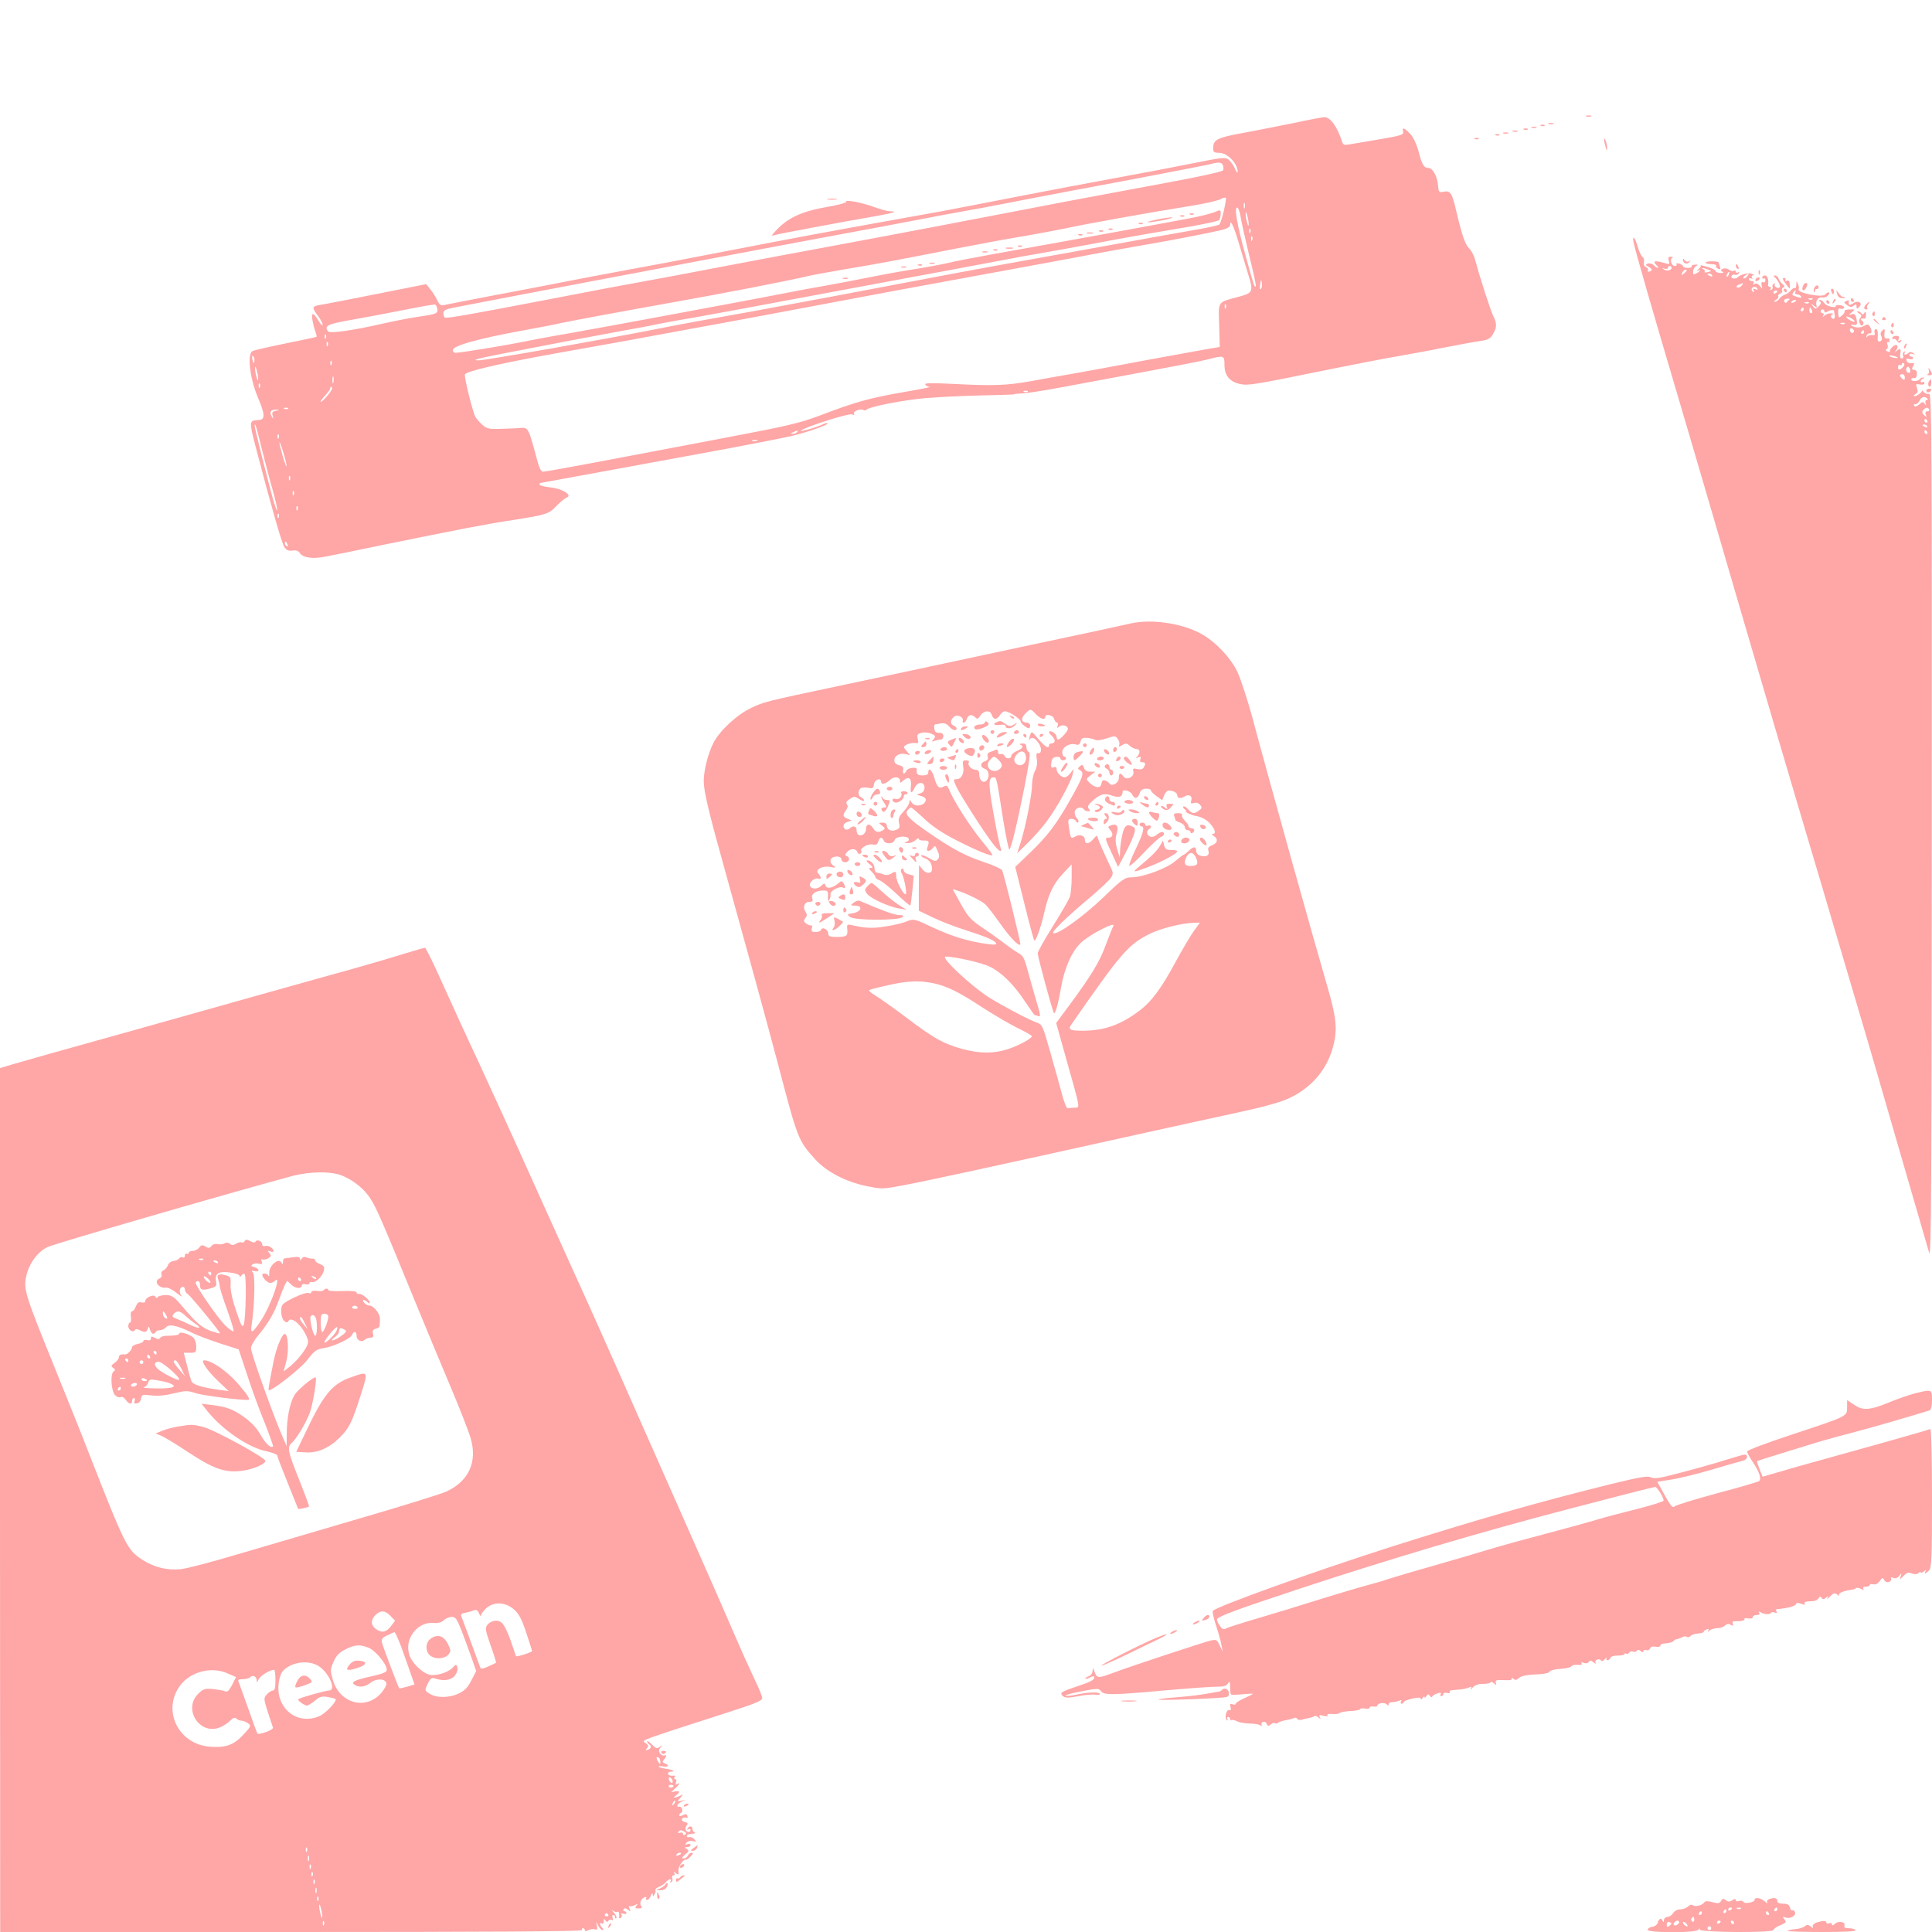 <?xml version="1.0" standalone="no"?>
<!DOCTYPE svg PUBLIC "-//W3C//DTD SVG 20010904//EN"
 "http://www.w3.org/TR/2001/REC-SVG-20010904/DTD/svg10.dtd">
<svg version="1.0" xmlns="http://www.w3.org/2000/svg"
 width="1024pt" height="1024pt" viewBox="0 0 1024 1024"
 preserveAspectRatio="xMidYMid meet">

<g transform="translate(0,1024) scale(0.1,-0.1)"
fill="#ffa6a6" stroke="none">
<path d="M8408 9623 c6 -2 18 -2 25 0 6 3 1 5 -13 5 -14 0 -19 -2 -12 -5z"/>
<path d="M6862 9589 c-73 -15 -195 -39 -270 -53 -143 -26 -162 -36 -162 -83 0
-19 5 -23 33 -23 43 0 98 -58 97 -102 -1 -7 -7 1 -14 17 -7 17 -22 38 -32 47
-18 16 -29 15 -189 -17 -94 -19 -282 -55 -420 -80 -137 -25 -342 -64 -455 -86
-113 -22 -261 -51 -330 -64 -69 -14 -190 -36 -270 -50 -80 -14 -192 -35 -250
-45 -58 -11 -190 -35 -295 -54 -104 -19 -305 -58 -445 -85 -140 -27 -367 -71
-505 -96 -137 -25 -304 -57 -370 -70 -66 -13 -230 -45 -365 -70 -135 -26 -255
-49 -267 -52 -17 -4 -25 2 -37 29 -9 18 -26 44 -37 57 l-20 25 -262 -52 c-144
-29 -279 -55 -300 -58 -44 -7 -45 -14 -12 -58 14 -18 25 -39 25 -47 0 -8 -9 0
-19 17 -30 50 -43 52 -35 7 4 -21 11 -49 16 -62 5 -13 7 -25 6 -26 -2 -2 -75
-17 -163 -35 -88 -18 -168 -36 -177 -41 -29 -16 -14 -144 29 -246 38 -89 39
-117 6 -119 -54 -3 -54 -3 -17 -146 84 -321 137 -505 151 -527 11 -17 22 -22
43 -19 19 3 31 -1 39 -13 15 -25 69 -33 137 -19 33 6 165 33 294 60 430 88
561 113 700 134 172 27 190 32 228 73 20 21 45 42 56 46 32 13 -25 48 -89 54
-30 3 -55 10 -55 14 0 5 1 9 3 9 3 0 708 130 1002 184 138 26 286 55 330 65
87 21 199 60 192 68 -3 2 -14 0 -24 -5 -27 -15 -129 -44 -118 -34 22 19 252
92 270 86 12 -5 16 -4 11 4 -7 12 40 29 51 18 3 -3 12 -1 18 4 19 16 190 49
310 60 61 5 191 12 290 14 99 2 180 5 180 6 0 2 20 4 45 5 25 1 119 16 210 33
91 17 289 54 440 82 151 28 300 57 331 65 87 23 89 22 89 -30 0 -56 29 -90 86
-101 42 -8 77 -2 459 76 138 28 313 62 390 75 77 14 151 27 165 30 14 3 45 10
70 14 25 5 72 13 105 20 33 6 76 13 95 16 26 4 41 13 53 34 21 35 21 57 3 93
-14 26 -74 212 -96 296 -6 24 -20 52 -32 64 -23 23 -38 67 -69 197 -23 99 -31
112 -67 105 -25 -5 -27 -3 -30 31 -3 49 -28 95 -52 95 -23 0 -34 18 -53 94
-10 35 -27 70 -43 87 -32 33 -44 37 -37 11 4 -16 -11 -21 -129 -41 -73 -12
-145 -25 -161 -27 -20 -4 -28 -1 -33 13 -27 84 -64 134 -97 132 -12 -1 -82
-14 -155 -30z m-379 -229 c3 -11 2 -22 -2 -24 -12 -8 -132 -34 -273 -60 -73
-14 -230 -43 -348 -65 -118 -22 -285 -53 -370 -70 -241 -47 -809 -155 -1085
-206 -137 -25 -392 -73 -565 -106 -173 -33 -362 -69 -420 -79 -143 -26 -229
-42 -555 -105 -380 -73 -499 -94 -507 -88 -5 2 -8 13 -8 23 0 14 12 21 52 29
55 11 652 125 843 161 61 11 227 43 370 70 312 59 554 105 850 160 121 22 301
56 400 75 99 19 209 40 245 46 36 6 130 23 210 39 80 16 244 47 365 70 349 65
687 130 725 139 55 14 67 12 73 -9z m3 -240 c-8 -34 -19 -66 -23 -70 -4 -4
-66 -18 -138 -30 -71 -12 -265 -47 -430 -77 -165 -30 -374 -68 -465 -84 -91
-16 -248 -45 -350 -64 -446 -85 -984 -186 -1085 -204 -249 -44 -405 -73 -495
-91 -264 -53 -927 -170 -963 -170 -40 0 -9 9 118 34 266 52 494 95 635 121 80
14 165 30 190 36 25 5 83 16 130 24 84 14 383 69 680 125 85 16 254 47 375 70
183 34 535 99 750 140 28 5 129 23 225 40 96 17 218 40 270 50 52 10 196 35
320 56 124 20 228 41 232 48 4 6 8 21 8 33 0 22 -1 22 -32 9 -18 -8 -82 -24
-143 -35 -130 -25 -749 -138 -1021 -186 -105 -19 -220 -41 -255 -50 -35 -8
-122 -24 -193 -35 -71 -11 -181 -32 -245 -45 -64 -13 -159 -31 -211 -40 -52
-9 -140 -25 -195 -36 -55 -11 -197 -38 -315 -60 -118 -22 -312 -58 -430 -80
-118 -22 -303 -56 -410 -75 -107 -18 -226 -41 -265 -49 -77 -16 -316 -55 -340
-55 -8 0 -15 6 -15 14 0 24 133 61 385 107 88 16 167 31 175 34 17 5 371 71
620 115 274 49 573 107 695 135 33 8 128 25 210 39 156 26 223 38 595 111 124
24 281 53 350 64 69 12 166 30 215 40 97 22 461 87 668 120 70 11 140 27 155
35 15 8 28 11 30 7 1 -4 -4 -36 -12 -71z m111 18 c-3 -7 -5 -2 -5 12 0 14 2
19 5 13 2 -7 2 -19 0 -25z m-22 -45 c4 -27 25 -119 46 -207 22 -87 38 -161 35
-164 -7 -6 -8 -4 -56 170 -44 160 -59 248 -43 248 6 0 14 -21 18 -47z m43 -38
c0 -16 -2 -15 -8 5 -4 14 -8 34 -8 45 0 16 2 15 8 -5 4 -14 8 -34 8 -45z m-53
-100 c15 -49 37 -126 51 -170 29 -94 26 -98 -62 -121 -101 -27 -97 -20 -92
-149 l3 -114 -65 -11 c-36 -6 -182 -33 -325 -59 -143 -27 -316 -59 -385 -71
-69 -12 -172 -30 -230 -41 -126 -22 -194 -25 -404 -14 -120 6 -157 5 -152 -3
4 -7 15 -12 24 -13 9 0 -55 -13 -143 -28 -177 -31 -250 -51 -436 -122 -111
-42 -171 -56 -530 -124 -222 -42 -521 -99 -664 -126 -143 -27 -267 -49 -276
-49 -13 0 -22 21 -38 83 -39 146 -42 152 -82 149 -18 -2 -66 -4 -106 -5 -64
-2 -74 1 -98 23 -15 14 -31 32 -35 40 -15 27 -61 213 -56 225 6 17 182 58 476
111 140 25 314 56 385 69 72 13 218 40 325 60 107 19 278 51 380 70 776 146
776 146 1235 230 138 25 342 63 455 84 113 22 264 49 335 61 159 27 359 66
420 81 30 7 45 17 45 27 0 34 19 -6 45 -93z m62 53 c-3 -8 -6 -5 -6 6 -1 11 2
17 5 13 3 -3 4 -12 1 -19z m10 -40 c-3 -8 -6 -5 -6 6 -1 11 2 17 5 13 3 -3 4
-12 1 -19z m46 -259 c-6 -6 -7 3 -4 23 4 28 6 29 9 9 2 -13 0 -27 -5 -32z
m-4365 -106 c4 -25 -5 -28 -108 -43 -41 -6 -122 -22 -180 -35 -161 -37 -284
-54 -292 -41 -21 30 -1 39 132 62 74 13 200 37 280 53 80 16 150 28 155 27 6
-2 11 -12 13 -23z m4179 5 c-3 -8 -6 -5 -6 6 -1 11 2 17 5 13 3 -3 4 -12 1
-19z m-4770 -160 c-3 -8 -6 -5 -6 6 -1 11 2 17 5 13 3 -3 4 -12 1 -19z m10
-40 c-3 -8 -6 -5 -6 6 -1 11 2 17 5 13 3 -3 4 -12 1 -19z m-389 -84 c-3 -14
-5 -12 -10 9 -3 19 -2 25 4 19 6 -6 8 -18 6 -28z m409 -16 c-3 -8 -6 -5 -6 6
-1 11 2 17 5 13 3 -3 4 -12 1 -19z m-389 -73 c0 -16 -2 -15 -8 5 -4 14 -8 34
-8 45 0 16 2 15 8 -5 4 -14 8 -34 8 -45z m399 -22 c-3 -10 -5 -4 -5 12 0 17 2
24 5 18 2 -7 2 -21 0 -30z m-390 -25 c-3 -8 -6 -5 -6 6 -1 11 2 17 5 13 3 -3
4 -12 1 -19z m383 -7 c0 -12 -50 -71 -60 -71 -4 0 5 14 21 31 16 17 29 35 29
40 0 5 2 9 5 9 3 0 5 -4 5 -9z m3687 -17 c-3 -3 -12 -4 -19 -1 -8 3 -5 6 6 6
11 1 17 -2 13 -5z m-3920 -90 c-3 -3 -12 -4 -19 -1 -8 3 -5 6 6 6 11 1 17 -2
13 -5z m-65 -11 c-18 -4 -22 -9 -17 -26 5 -19 5 -20 -5 -4 -14 22 -5 37 23 36
22 -2 22 -2 -1 -6z m-73 -208 c18 -71 43 -168 57 -215 25 -89 33 -146 8 -70
-18 58 -104 397 -104 412 0 26 9 -4 39 -127z m2836 95 c-3 -5 -14 -10 -23 -9
-14 0 -13 2 3 9 27 11 27 11 20 0z m-2748 -32 c-3 -8 -6 -5 -6 6 -1 11 2 17 5
13 3 -3 4 -12 1 -19z m2536 -15 c-7 -2 -19 -2 -25 0 -7 3 -2 5 12 5 14 0 19
-2 13 -5z m-2494 -133 c0 -8 -9 14 -20 50 -10 36 -19 70 -18 75 1 15 39 -108
38 -125z m18 -72 c-3 -8 -6 -5 -6 6 -1 11 2 17 5 13 3 -3 4 -12 1 -19z m20
-80 c-3 -8 -6 -5 -6 6 -1 11 2 17 5 13 3 -3 4 -12 1 -19z m20 -80 c-3 -8 -6
-5 -6 6 -1 11 2 17 5 13 3 -3 4 -12 1 -19z m-100 -40 c-3 -8 -6 -5 -6 6 -1 11
2 17 5 13 3 -3 4 -12 1 -19z m47 -144 c3 -8 2 -12 -4 -9 -6 3 -10 10 -10 16 0
14 7 11 14 -7z"/>
<path d="M6308 9103 c7 -3 16 -2 19 1 4 3 -2 6 -13 5 -11 0 -14 -3 -6 -6z"/>
<path d="M6258 9093 c7 -3 16 -2 19 1 4 3 -2 6 -13 5 -11 0 -14 -3 -6 -6z"/>
<path d="M6125 9075 c-33 -7 -51 -13 -40 -13 11 -1 49 5 85 12 36 8 54 14 40
14 -14 0 -52 -6 -85 -13z"/>
<path d="M6038 9053 c7 -3 16 -2 19 1 4 3 -2 6 -13 5 -11 0 -14 -3 -6 -6z"/>
<path d="M5878 9023 c7 -3 16 -2 19 1 4 3 -2 6 -13 5 -11 0 -14 -3 -6 -6z"/>
<path d="M5828 9013 c7 -3 16 -2 19 1 4 3 -2 6 -13 5 -11 0 -14 -3 -6 -6z"/>
<path d="M5763 9003 c9 -2 23 -2 30 0 6 3 -1 5 -18 5 -16 0 -22 -2 -12 -5z"/>
<path d="M5718 8993 c7 -3 16 -2 19 1 4 3 -2 6 -13 5 -11 0 -14 -3 -6 -6z"/>
<path d="M5398 8933 c7 -3 16 -2 19 1 4 3 -2 6 -13 5 -11 0 -14 -3 -6 -6z"/>
<path d="M5333 8923 c9 -2 25 -2 35 0 9 3 1 5 -18 5 -19 0 -27 -2 -17 -5z"/>
<path d="M5268 8913 c7 -3 16 -2 19 1 4 3 -2 6 -13 5 -11 0 -14 -3 -6 -6z"/>
<path d="M5208 8903 c6 -2 18 -2 25 0 6 3 1 5 -13 5 -14 0 -19 -2 -12 -5z"/>
<path d="M4928 8843 c6 -2 18 -2 25 0 6 3 1 5 -13 5 -14 0 -19 -2 -12 -5z"/>
<path d="M4868 8833 c7 -3 16 -2 19 1 4 3 -2 6 -13 5 -11 0 -14 -3 -6 -6z"/>
<path d="M4778 8823 c6 -2 18 -2 25 0 6 3 1 5 -13 5 -14 0 -19 -2 -12 -5z"/>
<path d="M4468 8763 c6 -2 18 -2 25 0 6 3 1 5 -13 5 -14 0 -19 -2 -12 -5z"/>
<path d="M8208 9583 c6 -2 18 -2 25 0 6 3 1 5 -13 5 -14 0 -19 -2 -12 -5z"/>
<path d="M8168 9573 c7 -3 16 -2 19 1 4 3 -2 6 -13 5 -11 0 -14 -3 -6 -6z"/>
<path d="M8118 9563 c6 -2 18 -2 25 0 6 3 1 5 -13 5 -14 0 -19 -2 -12 -5z"/>
<path d="M8078 9553 c7 -3 16 -2 19 1 4 3 -2 6 -13 5 -11 0 -14 -3 -6 -6z"/>
<path d="M8018 9543 c6 -2 18 -2 25 0 6 3 1 5 -13 5 -14 0 -19 -2 -12 -5z"/>
<path d="M7968 9533 c6 -2 18 -2 25 0 6 3 1 5 -13 5 -14 0 -19 -2 -12 -5z"/>
<path d="M7928 9523 c7 -3 16 -2 19 1 4 3 -2 6 -13 5 -11 0 -14 -3 -6 -6z"/>
<path d="M7818 9503 c7 -3 16 -2 19 1 4 3 -2 6 -13 5 -11 0 -14 -3 -6 -6z"/>
<path d="M8502 9500 c0 -8 4 -26 8 -40 6 -20 8 -21 8 -5 0 11 -3 29 -8 40 -5
12 -8 14 -8 5z"/>
<path d="M4388 9183 c12 -2 32 -2 45 0 12 2 2 4 -23 4 -25 0 -35 -2 -22 -4z"/>
<path d="M4485 9170 c3 -4 -39 -16 -92 -25 -144 -25 -217 -58 -283 -130 -23
-25 -23 -27 -5 -21 19 6 354 69 545 102 89 16 111 24 68 24 -14 0 -54 11 -89
24 -67 24 -153 40 -144 26z"/>
<path d="M8660 8948 c17 -71 91 -328 239 -828 50 -168 124 -422 166 -565 75
-256 111 -380 179 -613 19 -64 89 -304 156 -532 67 -228 182 -617 256 -865
236 -797 271 -916 334 -1135 34 -118 98 -339 142 -490 44 -151 86 -295 93
-320 11 -37 13 366 14 2257 1 2074 -1 2302 -14 2296 -9 -3 -21 1 -28 8 -7 8
-11 13 -10 10 4 -7 -26 -31 -39 -31 -8 0 -7 4 4 11 13 7 15 15 8 33 -7 21 -6
22 16 18 14 -2 24 0 24 7 0 7 -4 9 -10 6 -5 -3 -10 -2 -10 4 0 5 6 12 13 14 9
4 9 6 0 6 -6 1 -15 -3 -18 -9 -8 -12 -45 -13 -45 -1 0 5 6 8 13 7 13 -1 17 5
17 29 0 8 -7 15 -15 15 -12 0 -14 4 -5 19 8 17 7 19 -9 16 -11 -2 -22 3 -25
12 -5 12 -1 14 14 10 11 -3 20 -1 20 4 0 5 -4 9 -10 9 -5 0 -10 4 -10 10 0 5
8 7 18 4 14 -5 15 -4 2 5 -9 6 -18 7 -24 1 -14 -14 -29 -12 -20 2 4 7 3 8 -4
4 -6 -4 -9 -13 -5 -21 3 -8 0 -15 -7 -15 -8 0 -11 9 -8 25 6 28 -1 31 -22 13
-12 -11 -12 -10 -1 4 18 25 4 41 -18 20 -10 -9 -16 -20 -14 -24 2 -4 -3 -5
-12 -1 -11 4 -13 8 -5 13 6 3 8 14 4 23 -4 12 -2 16 7 14 8 -2 11 -2 6 0 -4 3
-5 8 -2 13 3 4 -3 7 -13 6 -13 -1 -16 6 -14 27 3 25 1 27 -11 15 -10 -8 -12
-19 -6 -29 8 -16 3 -29 -13 -29 -4 0 -7 8 -6 18 3 33 -2 53 -12 47 -5 -3 -7
-12 -4 -20 4 -9 -1 -13 -13 -11 -10 2 -22 -2 -26 -8 -6 -7 -7 -6 -4 4 2 8 10
14 16 13 13 -4 14 17 1 37 -8 12 -13 13 -29 3 -11 -7 -29 -10 -42 -8 -27 5
-41 18 -14 13 15 -2 19 2 17 17 -5 37 -11 45 -29 39 -16 -5 -16 -4 1 10 19 16
19 16 -2 16 -28 0 -38 -3 -35 -11 1 -4 -5 -14 -15 -22 -16 -14 -17 -13 -19 13
-2 21 2 28 11 24 8 -3 17 -1 20 4 3 5 -5 12 -19 14 -14 3 -25 1 -25 -4 0 -14
-53 0 -62 17 -5 8 -14 15 -21 15 -8 0 -9 -2 -1 -8 8 -5 6 -13 -6 -25 -16 -17
-18 -17 -31 0 -13 17 -13 17 5 3 17 -13 19 -13 14 0 -8 23 9 49 30 43 10 -2
24 3 31 11 8 10 9 16 3 16 -6 0 -13 -4 -17 -10 -13 -20 -153 7 -142 28 3 4 1
16 -4 27 -7 18 -8 18 -8 -4 -1 -13 -4 -22 -7 -18 -4 3 -14 -2 -23 -13 -9 -11
-23 -20 -31 -22 -8 -2 -21 -11 -28 -20 -7 -10 -19 -18 -25 -18 -7 0 -4 5 6 11
9 6 15 14 12 19 -3 4 2 11 11 14 8 3 13 10 9 15 -3 5 0 13 6 17 9 5 8 10 -3
18 -8 6 -17 19 -21 29 -3 9 -12 17 -19 17 -8 0 -9 -3 -3 -8 15 -11 35 -49 28
-55 -9 -10 -33 5 -26 16 3 6 1 7 -6 3 -6 -4 -9 -11 -6 -16 3 -5 0 -12 -6 -16
-8 -4 -9 -3 -5 4 4 7 2 12 -3 12 -6 0 -10 3 -10 8 5 27 -3 52 -16 52 -8 0 -15
-5 -15 -11 0 -5 4 -8 8 -5 5 3 9 -2 9 -10 0 -8 -6 -13 -13 -10 -8 3 -10 -3 -7
-17 5 -21 5 -21 -9 -3 -10 12 -20 16 -28 11 -9 -5 -11 -4 -6 3 4 7 1 12 -8 12
-9 0 -16 5 -16 11 0 5 5 7 12 3 7 -4 8 -3 4 4 -4 7 -1 12 6 13 7 0 4 4 -7 8
-18 7 -61 -4 -75 -19 -11 -11 -38 -7 -33 6 2 7 11 10 18 8 7 -3 16 0 21 7 4 8
3 10 -4 5 -7 -4 -12 -2 -12 4 0 6 -5 8 -10 5 -6 -4 -17 -1 -25 5 -8 7 -23 9
-32 6 -14 -6 -15 -9 -4 -16 10 -5 6 -8 -12 -7 -14 1 -25 6 -24 11 1 4 -18 14
-41 21 -24 7 -41 11 -38 8 3 -3 -2 -12 -12 -20 -9 -8 -11 -12 -4 -8 20 10 14
-3 -7 -14 -15 -8 -18 -7 -17 10 0 11 8 24 16 29 12 7 10 9 -7 7 -12 0 -19 -5
-17 -9 3 -4 -6 -8 -20 -8 -14 0 -26 4 -26 9 0 5 -9 11 -20 14 -11 3 -18 1 -14
-4 3 -5 -1 -9 -9 -9 -18 0 -29 37 -13 44 6 2 3 5 -7 5 -14 1 -17 -4 -12 -20 6
-19 4 -21 -16 -15 -61 18 -73 14 -47 -12 7 -7 9 -12 4 -12 -4 0 -14 7 -22 15
-8 8 -22 11 -30 8 -14 -5 -13 -8 5 -18 12 -6 18 -14 15 -18 -11 -10 -26 -9
-20 2 3 5 -1 12 -10 15 -10 4 -14 14 -11 26 3 11 0 23 -7 28 -7 4 -18 28 -26
55 -14 52 -32 66 -20 15z m200 -127 c0 -14 -26 -20 -41 -9 -11 8 -10 9 4 4 9
-3 17 -1 17 4 0 6 5 10 10 10 6 0 10 -4 10 -9z m194 -10 c19 -7 19 -8 -2 -13
-12 -4 -20 -2 -17 2 3 5 -1 11 -7 13 -7 3 -8 5 -3 6 6 0 19 -4 29 -8z m-114
-5 c0 -2 -7 -9 -15 -16 -13 -11 -14 -10 -9 4 5 14 24 23 24 12z m223 -21 c-3
-9 -8 -14 -10 -11 -3 3 -2 9 2 15 9 16 15 13 8 -4z m-88 -5 c3 -6 -1 -7 -9 -4
-18 7 -21 14 -7 14 6 0 13 -4 16 -10z m185 -5 c-7 -9 -15 -13 -19 -10 -3 3 1
10 9 15 21 14 24 12 10 -5z m-30 -50 c-7 -8 -17 -12 -23 -8 -6 4 -3 9 9 14 27
11 28 11 14 -6z m85 -15 c4 -6 -1 -7 -11 -3 -13 5 -15 3 -9 -7 5 -9 4 -11 -4
-6 -6 4 -9 12 -6 17 8 12 22 12 30 -1z m105 -14 c0 -3 -4 -8 -10 -11 -5 -3
-10 -1 -10 4 0 6 5 11 10 11 6 0 10 -2 10 -4z m95 -6 c-3 -5 1 -10 9 -10 8 0
18 -5 22 -11 4 -8 -1 -9 -17 -4 -13 4 -26 9 -28 11 -4 3 8 24 15 24 3 0 2 -4
-1 -10z m-31 -38 c-5 -4 -12 -11 -15 -15 -3 -5 -9 -2 -12 5 -3 9 3 14 15 15
11 1 16 -1 12 -5z m123 2 c-3 -3 -12 -4 -19 -1 -8 3 -5 6 6 6 11 1 17 -2 13
-5z m-87 -8 c0 -2 -7 -7 -16 -10 -8 -3 -12 -2 -9 4 6 10 25 14 25 6z m67 -12
c-3 -3 -12 -4 -19 -1 -8 3 -5 6 6 6 11 1 17 -2 13 -5z m-27 -34 c0 -5 -5 -10
-11 -10 -5 0 -7 5 -4 10 3 6 8 10 11 10 2 0 4 -4 4 -10z m44 -5 c3 -8 1 -15
-4 -15 -6 0 -10 7 -10 15 0 8 2 15 4 15 2 0 6 -7 10 -15z m66 -6 c0 -6 5 -7
13 -2 16 10 37 13 38 5 0 -4 2 -15 4 -24 3 -19 -10 -25 -19 -9 -4 5 0 12 6 14
7 3 4 6 -7 6 -12 1 -27 -5 -34 -11 -11 -10 -13 -10 -7 0 4 6 2 12 -3 12 -6 0
-11 5 -11 10 0 6 5 10 10 10 6 0 10 -5 10 -11z m160 -52 c0 -9 -36 9 -44 22
-4 5 5 4 19 -2 14 -7 25 -16 25 -20z m-53 -13 c-3 -3 -12 -4 -19 -1 -8 3 -5 6
6 6 11 1 17 -2 13 -5z m48 -33 c3 -5 1 -12 -4 -15 -5 -3 -11 1 -15 9 -6 16 9
21 19 6z m55 -11 c0 -5 -5 -10 -11 -10 -5 0 -7 5 -4 10 3 6 8 10 11 10 2 0 4
-4 4 -10z m178 -135 c3 -3 -4 -4 -16 -2 -12 2 -24 6 -28 10 -4 3 4 4 16 2 12
-2 25 -7 28 -10z m28 -51 c-19 -18 -26 -18 -26 2 0 8 5 12 10 9 6 -3 10 -1 10
5 0 6 5 8 10 5 6 -4 5 -12 -4 -21z m37 -27 c-3 -5 -10 -4 -15 1 -6 6 -7 16 -3
22 6 9 9 9 16 -1 4 -7 5 -17 2 -22z m-27 -28 c0 -13 -3 -15 -13 -7 -7 6 -13
14 -13 18 0 3 6 7 13 7 7 0 13 -8 13 -18z m120 -112 c4 -4 2 -7 -4 -7 -6 0 -9
-8 -6 -17 5 -15 4 -15 -4 -3 -9 12 -13 12 -30 -4 -14 -11 -22 -14 -27 -6 -3 6
-1 9 6 8 7 -2 18 7 23 18 9 21 28 26 42 11z m9 -57 c3 -5 -1 -10 -9 -10 -10 0
-13 -6 -9 -17 6 -15 5 -16 -9 -3 -11 10 -12 18 -4 27 14 15 23 16 31 3z m-10
-60 c3 -5 1 -10 -4 -10 -6 0 -11 5 -11 10 0 6 2 10 4 10 3 0 8 -4 11 -10z m0
-30 c3 -6 -1 -7 -9 -4 -18 7 -21 14 -7 14 6 0 13 -4 16 -10z m0 -30 c3 -5 1
-10 -4 -10 -6 0 -11 5 -11 10 0 6 2 10 4 10 3 0 8 -4 11 -10z"/>
<path d="M8920 8863 c0 -19 21 -27 33 -13 9 10 9 11 -2 5 -8 -4 -17 -2 -22 6
-6 9 -9 10 -9 2z"/>
<path d="M9040 8848 c0 -5 14 -8 31 -8 16 0 28 -4 25 -9 -3 -5 1 -12 10 -15
12 -5 15 -2 10 10 -3 8 -6 19 -6 22 0 4 -16 7 -35 7 -19 0 -35 -3 -35 -7z"/>
<path d="M9200 8831 c0 -6 4 -13 10 -16 6 -3 7 1 4 9 -7 18 -14 21 -14 7z"/>
<path d="M9321 8794 c0 -11 3 -14 6 -6 3 7 2 16 -1 19 -3 4 -6 -2 -5 -13z"/>
<path d="M9305 8760 c-3 -5 -2 -10 4 -10 5 0 13 5 16 10 3 6 2 10 -4 10 -5 0
-13 -4 -16 -10z"/>
<path d="M9463 8738 c11 -15 22 -28 23 -28 1 0 1 11 0 24 -1 16 -6 22 -15 18
-8 -3 -12 -1 -8 5 3 5 0 10 -8 10 -9 0 -7 -8 8 -29z"/>
<path d="M9556 8724 c-9 -22 3 -32 14 -14 12 19 12 30 1 30 -5 0 -12 -7 -15
-16z"/>
<path d="M9616 8714 c-4 -9 -4 -19 -1 -22 3 -3 5 0 5 6 0 7 3 11 8 10 4 -2 8
1 10 7 6 17 -15 16 -22 -1z"/>
<path d="M9455 8700 c3 -5 8 -10 11 -10 2 0 4 5 4 10 0 6 -5 10 -11 10 -5 0
-7 -4 -4 -10z"/>
<path d="M9706 8695 c4 -8 8 -15 10 -15 2 0 4 7 4 15 0 8 -4 15 -10 15 -5 0
-7 -7 -4 -15z"/>
<path d="M9737 8683 c3 -15 13 -23 26 -23 11 0 18 2 16 4 -2 2 -7 4 -11 3 -4
-1 -14 7 -22 18 -15 20 -15 20 -9 -2z"/>
<path d="M9716 8643 c-6 -14 -5 -15 5 -6 7 7 10 15 7 18 -3 3 -9 -2 -12 -12z"/>
<path d="M9810 8650 c0 -5 5 -10 11 -10 5 0 7 5 4 10 -3 6 -8 10 -11 10 -2 0
-4 -4 -4 -10z"/>
<path d="M9680 8640 c0 -5 5 -10 11 -10 5 0 7 5 4 10 -3 6 -8 10 -11 10 -2 0
-4 -4 -4 -10z"/>
<path d="M9782 8643 c-10 -4 -8 -9 8 -20 16 -12 24 -12 35 -3 12 10 15 9 15
-4 0 -14 3 -14 13 -4 23 21 -3 39 -30 21 -21 -14 -27 -11 -24 10 0 4 0 7 -1 6
-2 0 -9 -3 -16 -6z"/>
<path d="M9892 8628 c-15 -15 -15 -28 0 -28 6 0 8 3 5 7 -4 3 -2 12 4 20 14
16 7 17 -9 1z"/>
<path d="M9853 8579 c14 -8 16 -14 7 -24 -8 -9 -8 -20 -2 -31 7 -12 11 -13 17
-4 4 7 2 16 -6 21 -13 8 -6 13 14 10 4 0 7 9 7 22 0 16 -3 18 -9 8 -6 -9 -11
-10 -15 -2 -4 6 -13 11 -19 11 -7 0 -4 -5 6 -11z"/>
<path d="M9925 8581 c-3 -5 -2 -12 3 -15 5 -3 9 1 9 9 0 17 -3 19 -12 6z"/>
<path d="M9976 8552 c-3 -5 1 -9 9 -9 8 0 12 4 9 9 -3 4 -7 8 -9 8 -2 0 -6 -4
-9 -8z"/>
<path d="M9930 8546 c0 -2 8 -10 18 -17 15 -13 16 -12 3 4 -13 16 -21 21 -21
13z"/>
<path d="M10025 8521 c-3 -5 -2 -12 3 -15 5 -3 9 1 9 9 0 17 -3 19 -12 6z"/>
<path d="M10020 8480 c0 -5 5 -10 11 -10 5 0 7 5 4 10 -3 6 -8 10 -11 10 -2 0
-4 -4 -4 -10z"/>
<path d="M10030 8448 c0 -6 3 -8 7 -5 3 4 11 -1 18 -10 9 -13 14 -13 20 -3 6
9 4 11 -5 5 -10 -6 -12 -4 -7 8 5 12 1 17 -13 17 -11 0 -20 -5 -20 -12z"/>
<path d="M10095 8409 c-4 -6 -5 -12 -2 -15 2 -3 7 2 10 11 7 17 1 20 -8 4z"/>
<path d="M10223 8278 c3 -9 1 -19 -6 -22 -7 -2 -4 -5 6 -5 20 -1 21 7 6 29 -9
13 -10 13 -6 -2z"/>
<path d="M10227 8223 c-10 -9 -9 -33 1 -33 4 0 8 9 8 20 0 23 0 22 -9 13z"/>
<path d="M10210 8170 c0 -5 4 -10 9 -10 6 0 13 5 16 10 3 6 -1 10 -9 10 -9 0
-16 -4 -16 -10z"/>
<path d="M5995 6936 c-33 -8 -274 -60 -535 -115 -261 -56 -547 -117 -635 -136
-88 -19 -268 -57 -400 -85 -369 -78 -376 -80 -445 -113 -74 -35 -166 -120
-199 -185 -28 -55 -51 -146 -51 -202 0 -55 27 -168 120 -500 114 -410 207
-749 271 -990 108 -412 109 -414 201 -516 61 -66 161 -118 273 -141 79 -16 84
-16 200 6 112 21 463 97 1225 266 184 41 428 94 543 119 138 30 229 55 271 76
119 56 200 152 232 274 23 86 17 151 -25 297 -77 264 -315 1115 -400 1434 -28
105 -66 219 -83 255 -37 76 -119 162 -194 202 -101 55 -262 78 -369 54z m-505
-481 c24 -25 50 -33 50 -15 0 19 42 10 47 -10 3 -11 10 -20 15 -20 6 0 7 -7 4
-16 -5 -14 -4 -15 8 -5 15 13 46 5 46 -12 0 -13 -40 -57 -52 -57 -4 0 -8 7 -8
15 0 8 -9 19 -20 25 -23 12 -27 -2 -5 -20 8 -7 15 -19 15 -26 0 -8 -7 -14 -15
-14 -8 0 -15 -4 -15 -10 0 -24 -25 -6 -70 49 -22 27 -25 26 -34 -9 -3 -14 -3
-19 0 -12 9 19 27 14 47 -14 20 -26 19 -61 -2 -56 -8 2 -10 -7 -6 -30 4 -21 1
-44 -9 -63 -9 -17 -16 -50 -16 -73 0 -52 -32 -215 -59 -303 l-20 -62 55 54
c31 30 75 80 100 113 53 70 130 210 139 251 l6 30 -17 -22 c-9 -13 -23 -23
-31 -23 -19 0 -43 25 -43 44 0 10 -6 13 -16 9 -12 -5 -15 0 -12 23 2 21 9 30
26 32 12 2 22 -1 22 -7 0 -6 7 -11 15 -11 8 0 15 5 15 10 0 6 -4 10 -10 10 -5
0 -10 11 -10 23 0 28 41 51 72 41 14 -4 21 0 25 16 4 17 12 21 37 19 17 -2 36
-7 42 -11 6 -4 32 -1 58 8 45 15 48 15 60 -2 8 -10 11 -24 8 -32 -4 -12 -2
-12 16 -1 18 11 24 11 40 -4 10 -9 26 -17 35 -17 20 0 22 -21 5 -39 -11 -10
-10 -11 5 -5 13 5 16 2 11 -10 -4 -11 -1 -16 10 -16 18 0 20 -8 7 -29 -6 -9
-18 -11 -34 -7 -21 5 -24 3 -20 -13 7 -28 -36 -50 -52 -27 -17 23 -25 20 -25
-8 0 -26 -37 -47 -49 -29 -3 5 -14 12 -23 16 -12 4 -18 0 -20 -16 -4 -27 -33
-25 -63 4 -20 20 -20 20 5 39 l25 20 -27 0 c-18 0 -29 7 -33 21 -6 16 -9 18
-21 8 -13 -11 -13 -14 1 -22 23 -13 15 -36 -51 -153 -75 -133 -122 -195 -215
-284 l-78 -75 48 -193 c26 -105 50 -194 53 -197 7 -8 35 69 53 149 22 97 48
152 100 207 l45 48 0 -74 c0 -40 -5 -86 -10 -100 -6 -15 -46 -85 -90 -155 -44
-70 -80 -134 -80 -143 0 -17 79 -309 86 -316 7 -8 23 48 37 132 19 108 59 197
108 242 51 46 185 114 170 87 -6 -11 -23 -55 -40 -100 -31 -87 -78 -164 -191
-317 l-72 -97 55 -197 c75 -267 73 -251 42 -252 -14 -1 -30 -2 -36 -3 -6 -1
-21 37 -33 84 -13 47 -40 147 -62 223 -38 133 -40 137 -71 148 -34 11 -182 89
-249 131 -99 63 -264 218 -232 218 49 0 197 -34 237 -55 62 -31 126 -95 185
-185 26 -38 48 -70 50 -70 3 0 11 -3 20 -6 12 -5 11 8 -9 73 -13 43 -33 116
-46 162 -19 72 -26 86 -52 100 -16 9 -48 31 -71 49 -22 17 -70 52 -106 76 -79
53 -88 64 -134 147 l-37 67 42 -14 c45 -16 105 -46 130 -66 9 -7 44 -52 78
-100 56 -79 99 -124 109 -114 4 5 -87 375 -97 394 -4 7 -48 27 -97 43 -99 34
-159 65 -285 151 -111 76 -136 102 -119 123 7 8 15 15 19 15 3 0 34 -26 67
-57 40 -39 96 -77 170 -115 109 -56 194 -91 194 -79 0 3 -27 39 -60 79 -60 73
-150 215 -169 266 -9 22 -14 25 -29 17 -25 -13 -36 -3 -50 47 -12 41 -32 58
-32 27 0 -10 -10 -15 -30 -15 -27 0 -35 8 -31 33 2 14 -50 7 -55 -8 -9 -22
-23 -18 -17 4 3 13 -2 20 -21 25 -17 4 -26 13 -26 26 0 25 30 41 61 33 l24 -6
-20 22 c-16 19 -17 24 -5 31 16 10 36 14 58 11 9 -2 11 6 6 23 -5 21 -2 26 21
32 14 4 38 1 52 -5 22 -10 23 -14 12 -28 -12 -15 -12 -16 4 -10 10 4 25 7 33
7 8 0 14 8 14 18 0 13 -7 18 -22 18 -17 -1 -24 5 -26 22 -2 12 0 22 5 23 4 0
19 2 32 5 15 3 30 -3 41 -16 18 -21 40 -27 40 -11 0 5 -7 11 -15 15 -20 7 -19
30 1 47 17 14 51 0 47 -20 -5 -20 15 -12 22 9 7 23 25 26 44 8 10 -11 16 -9
28 10 19 28 53 29 60 2 3 -11 11 -20 19 -20 7 0 18 9 24 20 6 11 18 20 27 20
20 0 83 -41 83 -54 0 -10 30 -35 43 -36 4 0 7 7 7 15 0 8 -9 15 -19 15 -28 0
-32 22 -7 47 27 28 28 28 56 -2z m-720 -352 c0 -15 2 -15 19 1 27 24 44 11 39
-30 -5 -40 4 -44 20 -9 15 33 52 34 52 1 0 -16 -7 -26 -22 -31 -22 -7 -22 -7
-3 -12 31 -8 40 -20 25 -38 -17 -20 -57 -19 -69 3 -9 15 -10 15 -11 1 0 -9
-14 -32 -30 -49 -25 -27 -30 -39 -25 -62 6 -23 3 -30 -17 -37 -25 -10 -48 2
-48 25 0 8 -10 14 -22 14 -23 -1 -23 -1 -3 -16 17 -13 18 -16 5 -24 -23 -15
-39 -12 -52 10 -17 27 -38 25 -38 -4 0 -24 -23 -41 -41 -30 -5 3 -9 14 -9 25
0 21 -20 25 -37 8 -6 -6 -16 -8 -22 -5 -18 12 -12 33 12 40 l22 7 -22 9 c-27
11 -28 19 -9 46 10 13 11 23 5 31 -7 8 -3 17 15 28 23 15 26 15 50 0 14 -10
26 -13 26 -7 0 5 -7 12 -15 16 -20 7 -19 42 1 50 8 3 26 3 39 0 19 -5 24 -1
27 18 3 26 38 39 38 14 0 -17 26 -11 48 11 19 19 52 16 52 -4z m1330 -52 c0
-5 13 -19 30 -31 l30 -21 10 25 c5 14 16 26 24 26 25 0 46 -12 46 -26 0 -16
18 -18 39 -5 22 14 43 2 35 -21 -5 -16 -2 -19 14 -14 12 4 24 0 33 -10 11 -14
11 -18 -6 -30 -26 -19 -37 -18 -58 7 -10 11 -21 18 -25 14 -3 -3 0 -10 8 -15
8 -6 11 -10 5 -10 -11 -1 33 -22 50 -24 30 -4 63 -21 82 -45 25 -29 29 -51 11
-51 -7 0 -5 -5 5 -11 25 -15 21 -38 -9 -49 -19 -8 -24 -15 -19 -29 7 -24 -9
-35 -41 -27 -15 4 -24 14 -24 26 0 25 -15 25 -40 0 -11 -11 -23 -20 -26 -20
-3 0 -24 -16 -46 -35 -46 -39 -171 -85 -231 -85 -35 0 -48 -9 -152 -109 -108
-103 -247 -202 -263 -186 -8 8 79 91 201 193 48 41 95 85 104 98 14 22 14 27
0 57 -35 74 -61 133 -67 152 -6 20 -6 19 -25 -2 -24 -28 -45 -30 -45 -4 0 23
-28 31 -52 17 -22 -13 -24 -10 -32 47 -7 42 -5 47 13 47 10 0 21 -6 24 -12 2
-7 8 -10 12 -6 4 4 0 14 -8 22 -8 9 -13 25 -10 36 6 21 37 27 48 10 3 -5 13
-10 22 -10 12 0 13 3 4 13 -8 11 -5 19 14 37 44 41 66 48 109 33 39 -13 55 -7
56 20 0 16 40 6 50 -13 14 -27 29 -25 40 5 7 18 17 25 35 25 14 0 25 -4 25 -9z
m-1283 -258 c2 -6 -4 -13 -14 -16 -13 -3 -12 -5 6 -6 14 0 33 6 43 16 10 9 18
12 18 7 0 -6 12 -10 28 -9 27 0 29 -5 17 -37 -9 -23 13 -24 30 -2 10 14 13 13
24 -15 11 -24 11 -34 2 -45 -11 -13 -17 -12 -47 6 -19 11 -38 18 -41 15 -3 -4
5 -11 19 -16 25 -9 38 -29 38 -57 0 -26 -29 -27 -50 -3 l-19 24 -1 -121 0
-121 73 -35 c40 -20 123 -52 184 -71 109 -35 153 -55 153 -70 0 -4 -19 -5 -42
-1 -102 13 -190 40 -289 86 -104 49 -106 49 -142 35 -19 -9 -69 -21 -111 -27
-70 -12 -107 -10 -179 6 -24 6 -28 4 -27 -12 5 -45 1 -49 -50 -50 -42 0 -50 2
-50 18 0 21 -32 38 -38 20 -2 -7 -15 -12 -29 -12 -20 0 -24 4 -20 20 3 11 2
18 -2 15 -5 -2 -16 2 -27 9 -15 11 -16 16 -6 29 10 12 11 20 1 35 -16 25 -5
52 21 52 17 0 20 4 15 19 -7 23 19 41 59 41 23 0 26 -4 24 -31 -3 -32 23 -62
39 -46 10 10 -18 28 -31 20 -5 -4 -6 -1 0 8 5 8 7 21 6 30 -3 18 50 45 67 34
13 -8 14 5 1 25 -8 12 -11 12 -27 -2 -29 -25 -60 -31 -67 -13 -5 15 -7 15 -22
1 -20 -20 -53 -21 -61 -1 -6 18 25 45 44 38 17 -7 17 9 1 26 -21 20 19 44 62
36 32 -6 33 -5 16 8 -12 9 -17 20 -13 31 8 21 57 22 57 1 0 -8 9 -15 20 -15
22 0 28 26 8 33 -10 3 -10 7 1 20 17 21 47 22 55 1 3 -8 10 -12 16 -9 6 4 8
10 5 15 -9 14 37 40 61 34 16 -4 24 0 29 15 7 25 20 27 29 6 8 -21 53 -19 58
3 6 20 69 25 75 5z m1522 -99 c15 -33 7 -44 -30 -44 -31 0 -37 16 -19 51 15
26 35 24 49 -7z m-13 -391 c-19 -27 -62 -100 -96 -163 -75 -139 -128 -211
-195 -260 -95 -71 -179 -101 -287 -103 -71 -1 -88 5 -73 28 267 385 305 429
420 486 59 29 168 56 232 58 l33 1 -34 -47z m-1386 -273 c74 -14 138 -45 266
-129 60 -39 144 -88 186 -109 42 -20 77 -40 77 -44 1 -11 -65 -48 -125 -68
-73 -25 -150 -25 -243 0 -102 29 -148 54 -291 162 -69 52 -145 106 -168 120
-24 14 -40 28 -35 30 11 7 141 37 178 41 60 8 103 7 155 -3z"/>
<path d="M5357 6439 c7 -7 15 -10 18 -7 3 3 -2 9 -12 12 -14 6 -15 5 -6 -5z"/>
<path d="M5220 6411 c0 -6 -11 -11 -24 -11 -27 0 -42 -15 -26 -25 11 -7 70 16
70 27 0 4 -4 10 -10 13 -5 3 -10 1 -10 -4z"/>
<path d="M5283 6413 c-24 -9 -13 -20 17 -15 18 3 30 0 30 -7 0 -17 36 -13 51
6 13 15 12 15 -7 3 -18 -11 -25 -11 -45 3 -25 18 -27 18 -46 10z"/>
<path d="M5500 6399 c0 -5 9 -9 20 -9 11 0 20 2 20 4 0 2 -9 6 -20 9 -11 3
-20 1 -20 -4z"/>
<path d="M5095 6380 c-8 -13 5 -13 25 0 13 8 13 10 -2 10 -9 0 -20 -4 -23 -10z"/>
<path d="M5250 6360 c0 -5 5 -10 10 -10 6 0 10 5 10 10 0 6 -4 10 -10 10 -5 0
-10 -4 -10 -10z"/>
<path d="M5375 6360 c-3 -5 1 -10 9 -10 9 0 16 5 16 10 0 6 -4 10 -9 10 -6 0
-13 -4 -16 -10z"/>
<path d="M5290 6345 c-16 -19 -3 -19 30 0 24 13 24 14 4 15 -12 0 -27 -7 -34
-15z"/>
<path d="M5112 6334 c9 -9 21 -13 28 -9 14 9 -5 25 -30 25 -12 0 -12 -3 2 -16z"/>
<path d="M5207 6343 c-8 -13 22 -48 32 -37 5 5 1 16 -9 27 -10 10 -20 15 -23
10z"/>
<path d="M5425 6340 c3 -5 8 -10 11 -10 2 0 4 5 4 10 0 6 -5 10 -11 10 -5 0
-7 -4 -4 -10z"/>
<path d="M5510 6339 c0 -5 5 -7 10 -4 6 3 10 8 10 11 0 2 -4 4 -10 4 -5 0 -10
-5 -10 -11z"/>
<path d="M4908 6323 c7 -3 16 -2 19 1 4 3 -2 6 -13 5 -11 0 -14 -3 -6 -6z"/>
<path d="M5041 6319 c-19 -8 -21 -12 -11 -24 7 -9 14 -14 15 -13 6 7 25 48 23
47 -2 0 -14 -5 -27 -10z"/>
<path d="M5082 6319 c2 -7 10 -15 17 -17 8 -3 12 1 9 9 -2 7 -10 15 -17 17 -8
3 -12 -1 -9 -9z"/>
<path d="M5346 6305 c-19 -29 -7 -33 18 -6 10 11 13 22 8 25 -6 3 -17 -5 -26
-19z"/>
<path d="M4890 6295 c-10 -12 -10 -15 4 -15 9 0 16 7 16 15 0 8 -2 15 -4 15
-2 0 -9 -7 -16 -15z"/>
<path d="M5286 6291 c-4 -5 3 -7 14 -4 23 6 26 13 6 13 -8 0 -17 -4 -20 -9z"/>
<path d="M5408 6293 c20 -8 14 -20 -18 -33 -16 -7 -30 -19 -30 -26 0 -18 -29
-18 -36 0 -3 8 -12 12 -20 9 -9 -3 -14 1 -14 12 0 10 -5 14 -12 11 -7 -3 -21
-9 -31 -12 -11 -4 -16 -13 -12 -24 4 -13 -1 -20 -15 -25 -26 -8 -26 -32 0 -40
23 -7 27 -47 7 -64 -18 -14 -37 5 -37 36 0 16 -6 23 -19 23 -22 0 -45 25 -36
40 3 6 -3 10 -15 10 -17 0 -19 -5 -15 -30 7 -38 -9 -70 -35 -70 -18 0 -18 -1
-2 -38 19 -42 149 -246 195 -304 16 -21 33 -38 38 -38 6 0 8 4 5 9 -3 5 -15
55 -26 112 -43 229 -45 269 -14 269 16 0 15 5 50 -218 15 -95 31 -169 34 -165
11 13 40 132 79 327 28 144 34 187 24 190 -7 3 -13 15 -13 26 0 14 -6 20 -22
19 -13 0 -17 -3 -10 -6z m30 -64 c3 -29 -18 -52 -41 -43 -24 9 -28 32 -9 54
22 27 46 21 50 -11z m-146 -16 c10 -9 18 -22 18 -28 0 -20 -27 -37 -49 -30
-27 8 -34 35 -15 56 21 23 23 23 46 2z"/>
<path d="M5740 6290 c0 -5 5 -10 10 -10 6 0 10 5 10 10 0 6 -4 10 -10 10 -5 0
-10 -4 -10 -10z"/>
<path d="M5190 6274 c0 -9 5 -14 12 -12 18 6 21 28 4 28 -9 0 -16 -7 -16 -16z"/>
<path d="M4985 6270 c-3 -5 3 -10 14 -10 12 0 21 5 21 10 0 6 -6 10 -14 10 -8
0 -18 -4 -21 -10z"/>
<path d="M5128 6273 c-24 -6 -23 -20 3 -34 17 -9 23 -8 30 2 16 26 1 41 -33
32z"/>
<path d="M5780 6261 c-7 -15 -7 -21 0 -21 12 0 25 28 17 36 -3 3 -10 -4 -17
-15z"/>
<path d="M5900 6264 c0 -8 5 -12 10 -9 6 3 10 10 10 16 0 5 -4 9 -10 9 -5 0
-10 -7 -10 -16z"/>
<path d="M4910 6260 c-20 -12 -5 -24 16 -12 9 5 12 12 7 15 -5 3 -15 2 -23 -3z"/>
<path d="M5065 6260 c-3 -5 -1 -10 4 -10 6 0 11 5 11 10 0 6 -2 10 -4 10 -3 0
-8 -4 -11 -10z"/>
<path d="M5852 6259 c2 -7 10 -15 17 -17 8 -3 12 1 9 9 -2 7 -10 15 -17 17 -8
3 -12 -1 -9 -9z"/>
<path d="M4850 6250 c0 -5 4 -10 9 -10 6 0 13 5 16 10 3 6 -1 10 -9 10 -9 0
-16 -4 -16 -10z"/>
<path d="M5708 6253 c-10 -2 -18 -13 -18 -24 0 -24 5 -24 30 1 29 29 27 34
-12 23z"/>
<path d="M5180 6234 c0 -8 5 -12 10 -9 6 4 8 11 5 16 -9 14 -15 11 -15 -7z"/>
<path d="M5040 6231 c-22 -6 -23 -8 -7 -14 24 -9 24 -9 31 8 3 8 4 15 3 14 -1
-1 -13 -4 -27 -8z"/>
<path d="M4927 6210 c-16 -19 -16 -20 1 -20 11 0 18 8 19 20 1 11 1 20 0 20
-2 0 -10 -9 -20 -20z"/>
<path d="M5815 6220 c-3 -5 3 -10 14 -10 12 0 21 5 21 10 0 6 -6 10 -14 10 -8
0 -18 -4 -21 -10z"/>
<path d="M5917 6216 c-4 -10 -1 -13 9 -9 15 6 19 23 5 23 -5 0 -11 -7 -14 -14z"/>
<path d="M5957 6223 c-3 -5 6 -16 19 -26 26 -20 31 -12 10 16 -14 18 -22 21
-29 10z"/>
<path d="M4980 6210 c0 -5 4 -10 9 -10 6 0 13 5 16 10 3 6 -1 10 -9 10 -9 0
-16 -4 -16 -10z"/>
<path d="M4840 6206 c0 -2 9 -6 20 -9 11 -3 20 -1 20 4 0 5 -9 9 -20 9 -11 0
-20 -2 -20 -4z"/>
<path d="M5643 6188 c-18 -24 -24 -38 -16 -38 10 0 36 40 30 46 -2 3 -9 -1
-14 -8z"/>
<path d="M5802 6188 c5 -15 28 -23 28 -10 0 5 -7 13 -16 16 -10 4 -14 1 -12
-6z"/>
<path d="M5061 6174 c0 -11 3 -14 6 -6 3 7 2 16 -1 19 -3 4 -6 -2 -5 -13z"/>
<path d="M5856 6181 c-3 -5 1 -11 9 -15 8 -3 15 -12 15 -21 0 -8 5 -15 10 -15
6 0 10 7 10 15 0 8 -4 15 -10 15 -5 0 -10 7 -10 15 0 16 -16 20 -24 6z"/>
<path d="M4980 6170 c0 -5 9 -10 20 -10 11 0 20 5 20 10 0 6 -9 10 -20 10 -11
0 -20 -4 -20 -10z"/>
<path d="M5935 6170 c4 -6 11 -8 16 -5 14 9 11 15 -7 15 -8 0 -12 -5 -9 -10z"/>
<path d="M5010 6128 c0 -7 5 -20 10 -28 8 -12 10 -11 10 7 0 12 -4 25 -10 28
-5 3 -10 0 -10 -7z"/>
<path d="M5820 6130 c0 -5 5 -10 10 -10 6 0 10 5 10 10 0 6 -4 10 -10 10 -5 0
-10 -4 -10 -10z"/>
<path d="M4700 6060 c0 -5 7 -10 15 -10 8 0 15 5 15 10 0 6 -7 10 -15 10 -8 0
-15 -4 -15 -10z"/>
<path d="M4625 6034 c-9 -14 -14 -28 -11 -31 3 -3 8 2 12 11 3 9 15 16 25 16
12 0 16 5 13 15 -9 22 -19 19 -39 -11z"/>
<path d="M4776 6039 c10 -16 -9 -39 -27 -34 -21 7 -27 -10 -6 -18 15 -6 47 15
47 32 0 6 5 11 10 11 6 0 10 4 10 8 0 4 -9 8 -19 8 -11 0 -18 -3 -15 -7z"/>
<path d="M4671 6017 c-1 -4 6 -19 15 -32 15 -23 15 -25 -1 -25 -9 0 -15 -5
-13 -11 7 -21 22 -13 35 19 12 29 12 32 -6 32 -11 0 -22 6 -24 13 -3 6 -6 8
-6 4z"/>
<path d="M4630 5980 c0 -5 5 -10 10 -10 6 0 10 5 10 10 0 6 -4 10 -10 10 -5 0
-10 -4 -10 -10z"/>
<path d="M4568 5973 c7 -3 16 -2 19 1 4 3 -2 6 -13 5 -11 0 -14 -3 -6 -6z"/>
<path d="M4606 5944 c-8 -20 -8 -19 22 -28 27 -9 29 5 3 28 -17 16 -19 16 -25
0z"/>
<path d="M4727 5943 c-4 -3 -7 -15 -7 -26 0 -18 15 -16 15 1 0 4 4 13 8 20 8
12 -5 17 -16 5z"/>
<path d="M4540 5926 c0 -9 7 -16 16 -16 17 0 14 22 -4 28 -7 2 -12 -3 -12 -12z"/>
<path d="M4560 5890 c-13 -11 -19 -20 -13 -20 5 0 18 9 28 20 10 11 16 20 13
20 -3 0 -15 -9 -28 -20z"/>
<path d="M5857 6006 c-3 -8 5 -18 19 -25 31 -14 34 -14 34 -1 0 6 -7 10 -15
10 -8 0 -15 7 -15 15 0 19 -16 20 -23 1z"/>
<path d="M6065 6010 c3 -5 11 -10 16 -10 6 0 7 5 4 10 -3 6 -11 10 -16 10 -6
0 -7 -4 -4 -10z"/>
<path d="M5960 5990 c0 -5 12 -10 26 -10 14 0 23 4 19 10 -3 6 -15 10 -26 10
-10 0 -19 -4 -19 -10z"/>
<path d="M6054 5976 c23 -18 36 -20 36 -6 0 6 -4 10 -9 10 -5 0 -18 3 -28 6
-16 5 -16 4 1 -10z"/>
<path d="M6125 5980 c-3 -5 -1 -10 4 -10 6 0 11 5 11 10 0 6 -2 10 -4 10 -3 0
-8 -4 -11 -10z"/>
<path d="M5813 5973 c9 -2 17 -8 17 -13 0 -5 -8 -10 -17 -12 -12 -2 -14 -6 -6
-11 6 -4 19 0 28 9 13 14 14 19 3 25 -7 5 -20 8 -28 8 -11 -1 -10 -3 3 -6z"/>
<path d="M6184 5964 c5 -14 4 -15 -9 -4 -9 7 -18 10 -21 7 -3 -3 3 -10 14 -16
15 -8 23 -6 37 9 18 19 17 20 -5 20 -16 0 -21 -4 -16 -16z"/>
<path d="M5920 5959 c0 -5 5 -7 10 -4 6 3 10 8 10 11 0 2 -4 4 -10 4 -5 0 -10
-5 -10 -11z"/>
<path d="M5945 5940 c-4 -7 -18 -9 -31 -6 -30 8 -31 -2 -2 -13 21 -8 58 12 45
25 -3 3 -8 0 -12 -6z"/>
<path d="M5990 5940 c8 -5 24 -10 35 -10 17 0 17 2 5 10 -8 5 -24 10 -35 10
-17 0 -17 -2 -5 -10z"/>
<path d="M6090 5933 c0 -10 32 -43 42 -43 3 0 8 9 11 20 3 13 0 20 -8 20 -7 0
-20 3 -29 6 -9 3 -16 2 -16 -3z"/>
<path d="M5860 5915 c9 -10 9 -15 1 -15 -6 0 -11 -8 -11 -17 0 -16 1 -16 16
-1 18 17 13 48 -7 48 -8 0 -8 -4 1 -15z"/>
<path d="M6224 5914 c3 -9 6 -18 6 -20 0 -3 11 -9 25 -14 14 -5 25 -16 25 -25
0 -8 7 -15 15 -15 8 0 15 -5 15 -11 0 -5 5 -7 10 -4 15 9 12 25 -5 25 -8 0
-15 5 -15 10 0 6 -9 19 -20 30 -12 12 -18 25 -15 30 4 6 -6 10 -20 10 -21 0
-26 -4 -21 -16z"/>
<path d="M5766 5899 c8 -13 54 -16 54 -4 0 7 -12 12 -29 11 -16 -1 -27 -4 -25
-7z"/>
<path d="M6000 5891 c0 -5 7 -14 15 -21 13 -10 15 -9 15 9 0 12 -6 21 -15 21
-8 0 -15 -4 -15 -9z"/>
<path d="M5745 5870 c-11 -5 -18 -9 -15 -9 3 -1 20 -5 39 -11 33 -9 33 -9 16
10 -10 11 -19 20 -19 19 -1 0 -10 -4 -21 -9z"/>
<path d="M6040 5870 c0 -5 5 -10 10 -10 19 0 10 -36 -30 -119 -22 -46 -38 -86
-34 -90 3 -3 38 28 77 70 40 42 80 79 90 83 19 6 23 26 5 26 -6 0 -19 -7 -28
-15 -10 -9 -25 -13 -34 -9 -18 7 -22 29 -6 39 16 10 12 25 -5 19 -8 -4 -15 -1
-15 5 0 6 -7 11 -15 11 -8 0 -15 -4 -15 -10z"/>
<path d="M6162 5863 c2 -10 13 -19 26 -21 24 -4 29 7 10 26 -18 18 -40 15 -36
-5z"/>
<path d="M5882 5863 c-10 -4 -10 -9 3 -23 18 -20 13 -40 -11 -40 -19 0 -18 -4
20 -85 l32 -70 16 30 c65 121 84 170 68 180 -33 20 -48 13 -59 -28 -6 -23 -12
-62 -14 -87 l-2 -45 -14 45 c-9 31 -10 54 -4 75 15 48 3 64 -35 48z"/>
<path d="M6362 5858 c5 -15 28 -18 29 -3 0 6 -7 12 -17 13 -10 3 -15 -1 -12
-10z"/>
<path d="M6220 5821 c0 -5 7 -11 15 -15 9 -3 15 0 15 9 0 8 -7 15 -15 15 -8 0
-15 -4 -15 -9z"/>
<path d="M6267 5793 c-13 -12 -7 -23 12 -23 10 0 21 7 25 15 5 15 -24 22 -37
8z"/>
<path d="M6360 5792 c0 -11 22 -32 32 -32 5 0 4 9 -2 20 -11 20 -30 28 -30 12z"/>
<path d="M6190 5779 c0 -5 5 -7 10 -4 6 3 10 8 10 11 0 2 -4 4 -10 4 -5 0 -10
-5 -10 -11z"/>
<path d="M6150 5760 c-14 -26 -48 -60 -110 -111 -42 -35 -38 -36 47 -4 72 28
153 71 153 83 0 4 -14 7 -32 7 -26 0 -33 5 -38 25 l-6 25 -14 -25z"/>
<path d="M4766 5735 c4 -8 9 -15 13 -15 4 0 8 7 8 15 0 8 -6 15 -13 15 -8 0
-11 -6 -8 -15z"/>
<path d="M4838 5743 c7 -3 16 -2 19 1 4 3 -2 6 -13 5 -11 0 -14 -3 -6 -6z"/>
<path d="M4638 5723 c7 -3 16 -2 19 1 4 3 -2 6 -13 5 -11 0 -14 -3 -6 -6z"/>
<path d="M4687 5705 c21 -29 23 -29 49 -10 18 14 18 15 0 8 -12 -4 -22 0 -28
10 -5 10 -16 17 -24 17 -12 0 -12 -4 3 -25z"/>
<path d="M4850 5709 c0 -6 -7 -8 -17 -5 -15 6 -15 4 2 -14 22 -24 26 -25 19
-5 -4 8 -1 15 5 15 6 0 11 5 11 10 0 6 -4 10 -10 10 -5 0 -10 -5 -10 -11z"/>
<path d="M4570 5706 c0 -2 7 -6 15 -10 8 -3 15 -1 15 4 0 6 -7 10 -15 10 -8 0
-15 -2 -15 -4z"/>
<path d="M4630 5706 c0 -3 7 -12 16 -20 23 -23 40 -19 19 4 -16 18 -35 26 -35
16z"/>
<path d="M4780 5697 c0 -10 8 -17 18 -17 9 0 13 4 7 8 -5 4 -13 11 -17 16 -5
5 -8 2 -8 -7z"/>
<path d="M4609 5660 c18 -15 19 -20 7 -20 -13 0 -13 -3 4 -20 11 -11 20 -24
20 -29 0 -5 9 -13 21 -16 11 -4 52 -36 90 -72 38 -36 71 -64 74 -62 2 3 7 39
11 81 l7 77 -27 7 c-14 3 -26 13 -26 21 0 8 -5 11 -10 8 -7 -4 -7 -13 0 -25
14 -27 29 -110 20 -110 -14 0 -50 70 -50 96 0 27 -3 29 -29 12 -11 -6 -26 -8
-37 -3 -11 4 -26 9 -34 9 -9 1 -15 11 -15 24 0 22 -19 42 -40 42 -5 -1 1 -10
14 -20z"/>
<path d="M4530 5660 c0 -5 7 -10 15 -10 8 0 15 5 15 10 0 6 -7 10 -15 10 -8 0
-15 -4 -15 -10z"/>
<path d="M4492 5619 c2 -7 10 -15 17 -17 8 -3 12 1 9 9 -2 7 -10 15 -17 17 -8
3 -12 -1 -9 -9z"/>
<path d="M4437 5614 c-9 -10 2 -24 19 -24 8 0 14 7 14 15 0 15 -21 21 -33 9z"/>
<path d="M4380 5594 c0 -14 3 -14 15 -4 8 7 15 14 15 16 0 2 -7 4 -15 4 -8 0
-15 -7 -15 -16z"/>
<path d="M4558 5578 c4 -16 2 -20 -10 -15 -23 8 -31 -4 -11 -18 13 -10 20 -9
35 4 23 20 23 28 -1 40 -16 9 -18 8 -13 -11z"/>
<path d="M4597 5542 c-15 -16 -15 -21 -2 -38 17 -25 114 -70 170 -79 l40 -7
-46 29 c-25 17 -65 49 -89 72 -24 22 -46 41 -50 41 -4 0 -14 -8 -23 -18z"/>
<path d="M4507 5525 c-8 -20 -4 -29 11 -24 5 2 6 13 2 23 -6 19 -7 19 -13 1z"/>
<path d="M4452 5491 c-11 -7 -10 -10 3 -15 23 -9 25 -8 25 9 0 17 -9 19 -28 6z"/>
<path d="M4525 5456 c-19 -15 -19 -15 8 -16 43 0 32 -33 -12 -40 -32 -5 -33
-6 -16 -20 23 -19 259 -20 278 -1 8 8 4 11 -18 11 -24 0 -97 27 -210 76 -6 2
-19 -2 -30 -10z"/>
<path d="M4322 5449 c2 -6 8 -10 13 -10 5 0 11 4 13 10 2 6 -4 11 -13 11 -9 0
-15 -5 -13 -11z"/>
<path d="M4470 5414 c0 -8 5 -12 10 -9 6 4 8 11 5 16 -9 14 -15 11 -15 -7z"/>
<path d="M4305 5400 c-3 -6 1 -7 9 -4 18 7 21 14 7 14 -6 0 -13 -4 -16 -10z"/>
<path d="M4355 5390 c4 -6 1 -17 -5 -25 -18 -22 -6 -18 36 10 l37 25 -37 0
c-23 0 -35 -4 -31 -10z"/>
<path d="M4423 5359 c3 -13 1 -29 -5 -36 -17 -21 6 -15 31 8 12 12 21 22 19
24 -2 1 -14 8 -27 15 -22 11 -24 11 -18 -11z"/>
<path d="M2135 5183 c-60 -19 -180 -54 -265 -78 -85 -23 -301 -84 -480 -134
-179 -50 -478 -134 -665 -187 -187 -52 -396 -111 -465 -130 -69 -20 -155 -44
-193 -55 l-67 -20 0 -2289 1 -2290 1545 0 c1031 0 1543 3 1539 10 -3 5 -1 10
4 10 6 0 11 -5 11 -10 0 -7 6 -7 19 0 11 5 26 7 35 4 11 -4 13 0 10 18 l-5 23
12 -23 c7 -12 17 -22 23 -22 6 0 5 5 -2 12 -15 15 -16 32 -2 23 6 -3 10 2 10
12 0 14 2 15 9 4 6 -9 11 -10 15 -2 4 6 12 8 18 5 7 -5 9 -1 5 9 -3 10 -2 17
3 17 6 0 10 -5 10 -12 0 -6 3 -8 7 -5 3 4 -2 17 -13 29 -12 14 -13 18 -3 10 9
-6 19 -9 22 -5 7 6 11 -12 8 -30 -1 -5 3 -6 9 -2 6 3 7 11 4 17 -5 7 -1 9 9 5
10 -3 17 -2 17 3 0 6 -5 10 -11 10 -5 0 -7 5 -4 10 5 8 12 7 23 -2 14 -11 15
-10 8 7 -4 11 -4 16 0 13 4 -4 16 -2 28 4 18 9 19 9 9 -3 -9 -11 -7 -14 12
-14 16 0 20 3 14 11 -12 14 -2 41 17 48 9 3 12 1 9 -4 -3 -6 -1 -10 5 -10 6 0
15 10 20 23 5 13 9 16 10 7 0 -13 2 -13 9 0 6 8 7 18 5 22 -3 4 5 12 18 17 13
5 30 16 37 25 15 18 36 22 25 4 -4 -7 -3 -8 4 -4 6 4 9 13 5 21 -3 8 0 15 7
15 6 0 8 5 4 13 -6 9 -4 9 8 -1 14 -11 16 -10 14 12 -3 22 28 66 40 59 2 -2
13 6 24 17 14 14 16 20 6 20 -8 0 -16 -7 -20 -15 -3 -8 -13 -15 -22 -15 -13 0
-11 4 7 20 21 17 22 21 9 30 -13 8 -13 10 3 10 9 0 17 5 17 11 0 6 -7 8 -16 5
-14 -5 -15 -4 -5 8 7 8 21 12 33 8 19 -5 20 -4 8 10 -8 9 -21 13 -27 11 -7 -3
-13 0 -13 6 0 6 12 11 28 12 15 0 21 3 15 6 -7 2 -13 11 -13 19 0 17 -16 19
-26 2 -4 -7 -3 -8 4 -4 7 4 12 2 12 -3 0 -6 -4 -11 -9 -11 -17 0 -23 20 -12
34 9 11 7 15 -10 19 -12 3 -18 10 -14 17 4 6 13 9 21 6 8 -3 11 0 7 9 -4 11
-10 12 -24 4 -12 -6 -19 -6 -19 0 0 5 5 11 11 13 5 2 7 11 4 21 -4 9 -11 14
-16 11 -5 -3 -9 0 -9 6 0 6 10 15 23 21 l22 10 -23 -5 c-23 -5 -24 -4 -5 16
12 14 13 18 3 13 -8 -5 -22 -10 -30 -12 -12 -1 -11 1 3 11 23 18 22 26 -5 21
l-21 -4 21 20 c24 21 29 35 10 23 -8 -5 -9 -2 -5 9 3 10 2 17 -4 17 -6 0 -7 5
-4 10 4 6 3 10 -2 9 -18 -3 -33 2 -33 11 0 6 8 10 17 10 27 0 8 11 -27 15 -18
3 -35 7 -39 11 -3 4 6 4 22 2 29 -6 37 6 10 16 -12 5 -14 9 -5 18 14 14 16 32
3 24 -5 -3 -14 1 -21 9 -10 12 -10 19 1 33 13 15 12 16 -3 4 -15 -12 -21 -10
-43 12 -14 14 -25 21 -25 16 0 -5 5 -12 10 -15 15 -9 12 -22 -6 -29 -14 -5
-15 -4 -5 8 10 11 8 17 -8 28 -22 15 -44 7 427 159 148 47 192 65 192 78 0 10
-18 55 -41 101 -22 47 -68 148 -101 225 -87 200 -119 274 -268 610 -296 670
-481 1087 -535 1205 -32 69 -148 328 -260 575 -111 248 -249 549 -305 670 -57
121 -140 303 -186 405 -45 101 -86 185 -91 186 -4 1 -57 -14 -118 -33z m-319
-1175 c61 -26 117 -72 148 -122 32 -50 58 -109 241 -556 51 -124 133 -322 183
-440 50 -118 98 -242 107 -274 36 -126 -11 -227 -130 -282 -27 -12 -228 -75
-445 -138 -217 -64 -510 -150 -650 -191 -140 -42 -281 -79 -312 -82 -71 -7
-139 9 -202 49 -82 53 -91 70 -292 584 -23 61 -101 254 -172 430 -160 394
-168 420 -153 490 15 67 59 128 112 154 33 17 926 276 1294 376 98 26 213 27
271 2z m908 -2298 c27 -24 41 -51 65 -123 17 -51 31 -95 31 -98 0 -6 -80 -32
-85 -27 -1 2 -10 28 -20 58 -21 65 -44 112 -59 122 -20 14 -53 8 -70 -11 -16
-18 -16 -24 14 -111 18 -50 31 -92 29 -93 -2 -2 -21 -10 -42 -20 -29 -13 -39
-14 -42 -4 -33 91 -94 256 -99 268 -6 13 0 18 21 21 15 3 36 9 45 13 13 5 20
1 27 -16 5 -13 10 -18 10 -11 1 7 13 24 27 37 40 37 102 35 148 -5z m-654 -35
l24 -25 -21 -28 c-25 -33 -47 -38 -78 -18 -30 20 -32 49 -5 76 27 27 52 25 80
-5z m378 -82 c17 -43 40 -108 53 -144 l23 -66 -25 -48 c-17 -35 -35 -55 -64
-69 -50 -26 -121 -27 -158 -3 -27 17 -27 17 -10 53 14 28 21 34 38 28 47 -16
87 -10 107 16 11 16 16 33 12 44 -6 16 -8 16 -25 -3 -24 -26 -90 -46 -123 -37
-40 10 -95 64 -107 107 -26 84 44 174 128 167 26 -2 44 3 56 15 9 9 28 17 41
17 21 0 28 -10 54 -77z m-320 -85 c16 -46 39 -108 49 -139 l20 -57 -40 -12
c-21 -6 -40 -10 -41 -8 -6 8 -86 219 -91 240 -5 20 0 27 27 40 18 9 36 17 39
17 3 1 20 -36 37 -81z m-173 -2 c36 -15 95 -87 95 -116 0 -13 -19 -21 -82 -35
-91 -20 -111 -31 -88 -45 24 -16 55 -11 84 11 30 24 79 23 84 -3 2 -9 -11 -32
-28 -52 -82 -92 -219 -55 -256 70 -14 50 -14 56 4 97 15 33 30 49 63 65 51 26
77 27 124 8z m-267 -96 c56 -35 97 -130 56 -130 -18 0 -156 -39 -163 -46 -6
-6 31 -33 46 -34 6 0 25 12 42 26 26 22 37 25 71 19 22 -4 40 -9 40 -12 0 -17
-53 -72 -83 -87 -92 -43 -190 3 -216 101 -13 46 -2 117 21 139 46 46 132 57
186 24z m-480 -40 l43 -19 -21 -42 c-17 -31 -25 -39 -38 -33 -9 4 -38 9 -64
12 -42 3 -51 1 -78 -26 -82 -82 10 -222 117 -177 17 7 41 23 53 35 16 16 25
19 33 11 6 -6 18 -11 27 -11 9 0 24 -6 35 -14 17 -12 16 -16 -24 -59 -51 -55
-92 -71 -176 -65 -170 11 -259 194 -159 326 56 73 167 101 252 62z m252 -35
c0 -39 -4 -55 -13 -55 -8 0 -22 -9 -32 -20 -18 -20 -18 -23 4 -93 13 -40 26
-77 28 -84 4 -11 -74 -40 -83 -31 -2 3 -23 60 -47 129 -24 68 -47 132 -51 142
-7 14 -3 17 21 17 16 0 34 5 40 11 14 14 33 3 34 -19 0 -12 3 -10 9 6 8 19 57
50 83 52 4 0 7 -25 7 -55z m2040 -433 c0 -15 -2 -15 -10 -2 -13 20 -13 33 0
25 6 -3 10 -14 10 -23z m64 -97 c3 -8 1 -15 -3 -15 -5 0 -11 7 -15 15 -3 8 -1
15 3 15 5 0 11 -7 15 -15z m6 -29 c0 -11 -19 -15 -25 -6 -3 5 1 10 9 10 9 0
16 -2 16 -4z m1 -99 c-10 -9 -11 -8 -5 6 3 10 9 15 12 12 3 -3 0 -11 -7 -18z
m58 -146 c9 -6 10 -11 2 -15 -6 -4 -11 -2 -11 4 0 7 -7 9 -16 6 -8 -3 -12 -2
-9 4 8 12 16 12 34 1z m-2002 -103 c-3 -8 -6 -5 -6 6 -1 11 2 17 5 13 3 -3 4
-12 1 -19z m1983 -12 c0 -2 -7 -7 -16 -10 -8 -3 -12 -2 -9 4 6 10 25 14 25 6z
m-1973 -38 c-3 -7 -5 -2 -5 12 0 14 2 19 5 13 2 -7 2 -19 0 -25z m10 -40 c-3
-8 -6 -5 -6 6 -1 11 2 17 5 13 3 -3 4 -12 1 -19z m10 -40 c-3 -8 -6 -5 -6 6
-1 11 2 17 5 13 3 -3 4 -12 1 -19z m10 -40 c-3 -8 -6 -5 -6 6 -1 11 2 17 5 13
3 -3 4 -12 1 -19z m10 -50 c-3 -7 -5 -2 -5 12 0 14 2 19 5 13 2 -7 2 -19 0
-25z m10 -40 c-3 -8 -6 -5 -6 6 -1 11 2 17 5 13 3 -3 4 -12 1 -19z m21 -83 c0
-16 -2 -15 -8 5 -4 14 -8 34 -8 45 0 16 2 15 8 -5 4 -14 8 -34 8 -45z m1516 7
c3 -5 -1 -9 -9 -9 -8 0 -12 4 -9 9 3 4 7 8 9 8 2 0 6 -4 9 -8z m-1507 -54 c-3
-8 -6 -5 -6 6 -1 11 2 17 5 13 3 -3 4 -12 1 -19z"/>
<path d="M1295 3660 c-4 -6 -10 -8 -15 -5 -5 3 -18 0 -29 -7 -14 -9 -23 -9
-33 0 -9 7 -19 7 -28 2 -8 -5 -24 -7 -36 -4 -12 3 -26 -1 -33 -10 -10 -12 -16
-13 -32 -3 -17 10 -22 9 -33 -5 -7 -10 -23 -18 -35 -18 -11 0 -21 -5 -21 -11
0 -5 -4 -7 -10 -4 -5 3 -10 -1 -10 -10 0 -9 -5 -13 -11 -9 -6 3 -15 1 -19 -5
-4 -7 -17 -13 -29 -14 -13 -1 -27 -11 -31 -23 -5 -12 -15 -24 -24 -27 -9 -4
-13 -13 -10 -22 4 -8 -1 -17 -10 -21 -35 -13 -4 -55 35 -49 10 2 34 -11 55
-28 22 -17 33 -24 25 -14 -14 18 -9 47 9 47 5 0 10 -7 10 -15 0 -7 6 -18 13
-22 16 -9 177 -206 173 -210 -2 -2 -23 4 -47 12 -49 18 -79 43 -152 130 -44
52 -55 60 -86 61 -20 0 -40 -5 -44 -10 -6 -8 -10 -7 -13 1 -7 16 -54 -4 -54
-23 0 -7 -8 -10 -20 -7 -14 4 -22 -2 -30 -21 -5 -14 -14 -26 -20 -26 -7 0 -9
-12 -6 -30 2 -16 0 -30 -5 -30 -5 0 -9 -9 -9 -19 0 -21 26 -36 35 -21 4 7 13
6 25 0 27 -14 38 -12 43 8 4 14 6 14 12 -5 8 -24 20 -29 30 -13 3 6 14 10 24
10 10 0 24 7 31 15 15 19 58 10 130 -25 30 -16 100 -42 155 -60 l100 -32 44
-132 c23 -72 65 -187 93 -255 27 -68 47 -125 45 -127 -12 -12 -39 14 -66 61
-20 36 -49 67 -87 94 -59 42 -93 55 -177 65 l-49 6 30 -38 c82 -101 217 -194
314 -214 32 -7 58 -17 58 -23 0 -6 25 -71 55 -145 30 -74 55 -136 55 -137 0
-4 53 8 58 12 2 2 -22 65 -52 141 -59 146 -65 174 -42 194 25 20 77 106 98
162 17 46 40 188 30 188 -15 0 -94 -66 -110 -92 -26 -43 -42 -122 -42 -206
l-1 -67 -15 35 c-49 109 -174 457 -174 485 0 11 18 43 41 70 53 64 84 119 108
187 11 31 25 66 31 78 l12 22 23 -22 c23 -21 55 -22 55 -1 0 5 9 7 20 4 11 -3
20 0 20 6 0 5 6 8 13 6 18 -6 55 28 63 59 5 21 2 27 -20 36 -14 5 -26 14 -26
20 0 6 -6 10 -12 9 -7 -1 -21 1 -32 6 -12 5 -21 3 -27 -6 -7 -11 -9 -11 -9 -1
0 10 -10 12 -37 8 -21 -3 -41 -5 -45 -6 -5 0 -8 -8 -8 -17 0 -15 -2 -16 -10
-3 -15 24 -65 -20 -63 -56 0 -16 -1 -23 -4 -16 -5 13 -33 17 -33 5 1 -16 28
-43 42 -43 8 0 19 5 26 12 36 36 -20 -125 -72 -207 -48 -73 -61 -80 -52 -24
15 96 19 258 7 273 -10 12 -9 13 8 9 12 -3 21 -1 21 5 0 5 -10 12 -22 16 -18
5 -20 8 -9 15 7 5 22 6 34 3 16 -4 19 -2 14 12 -4 10 -3 15 3 11 5 -3 19 -1
30 5 18 10 19 14 8 28 -11 13 -11 15 5 9 9 -3 17 -3 17 2 0 15 -29 33 -45 27
-9 -3 -15 0 -15 8 0 17 -27 29 -35 16 -4 -7 -13 -6 -25 0 -23 12 -27 12 -35 0z
m-218 -96 c-3 -3 -12 -4 -19 -1 -8 3 -5 6 6 6 11 1 17 -2 13 -5z m78 -14 c3
-6 -1 -7 -9 -4 -18 7 -21 14 -7 14 6 0 13 -4 16 -10z m-35 -60 c0 -5 -2 -10
-4 -10 -3 0 -8 5 -11 10 -3 6 -1 10 4 10 6 0 11 -4 11 -10z m149 -11 c2 -8 6
-7 12 2 4 7 12 10 16 5 10 -10 6 -235 -5 -266 -7 -20 -13 -9 -41 74 -21 63
-31 111 -29 138 2 39 0 42 -26 49 -35 10 -50 3 -40 -20 3 -9 8 -27 9 -41 2
-14 20 -71 41 -128 20 -56 35 -105 32 -108 -3 -3 -22 10 -41 28 -41 38 -168
223 -160 232 12 12 23 6 23 -13 0 -28 11 -32 54 -20 32 9 36 13 31 36 -7 42
11 56 69 49 28 -3 52 -10 55 -17z m-154 -37 c-6 -7 -35 18 -35 31 0 5 9 2 20
-8 11 -10 18 -20 15 -23z m560 20 c-3 -3 -11 0 -18 7 -9 10 -8 11 6 5 10 -3
15 -9 12 -12z m-80 -2 c3 -5 1 -10 -4 -10 -6 0 -11 5 -11 10 0 6 2 10 4 10 3
0 8 -4 11 -10z m-714 -191 c8 -17 8 -20 -2 -17 -7 2 -13 12 -15 21 -3 23 3 21
17 -4z m103 -4 c16 -14 39 -33 52 -42 38 -24 20 -28 -28 -5 -24 12 -56 26 -72
32 -23 9 -26 13 -16 25 18 21 33 19 64 -10z"/>
<path d="M1716 3402 c-3 -5 -19 -7 -36 -4 -17 2 -30 0 -30 -7 0 -6 -7 -8 -16
-4 -16 6 -122 -42 -136 -62 -14 -18 -8 -72 8 -86 13 -10 17 -10 23 0 17 27 76
-28 100 -92 8 -21 5 -33 -20 -71 -17 -25 -48 -59 -68 -75 l-38 -30 15 56 c14
58 9 143 -9 143 -14 0 -45 -76 -58 -141 -22 -110 -30 -154 -27 -157 11 -10
167 112 204 159 37 49 50 58 85 63 54 8 146 51 153 71 9 22 24 19 24 -5 0 -24
27 -37 43 -21 6 6 20 11 30 11 15 0 18 5 14 21 -4 15 0 23 14 26 10 3 19 8 20
12 6 44 3 60 -14 83 -12 16 -28 28 -38 28 -9 0 -22 7 -29 15 -15 18 1 20 18 3
7 -7 12 -8 12 -2 0 14 -43 49 -57 46 -7 -2 -13 2 -13 7 0 7 -28 10 -75 8 -41
-2 -75 1 -75 5 0 11 -17 10 -24 0z m179 -91 c3 -6 -3 -9 -14 -8 -11 0 -17 5
-15 9 7 11 22 10 29 -1z m-155 -49 c0 -23 -23 -82 -32 -82 -9 0 -11 83 -3 92
11 11 35 4 35 -10z m-66 -8 c9 -24 7 -94 -3 -94 -11 0 -32 90 -25 102 8 13 21
9 28 -8z m-59 -26 l16 -33 -21 24 c-11 13 -20 27 -20 32 0 18 10 8 25 -23z
m167 -45 c-13 -24 -62 -69 -62 -57 0 13 61 86 67 80 3 -2 0 -13 -5 -23z m47 8
c10 -7 4 -15 -25 -35 -38 -26 -64 -28 -28 -2 10 8 20 19 20 25 2 18 4 21 12
21 4 0 13 -4 21 -9z"/>
<path d="M950 3172 c0 -8 -23 -12 -69 -12 -14 0 -28 -5 -32 -11 -5 -8 -12 -8
-28 0 -17 9 -21 9 -21 -3 0 -9 -7 -12 -20 -9 -11 3 -20 1 -20 -5 0 -5 -13 -12
-30 -15 -16 -4 -30 -11 -30 -17 0 -14 -26 -41 -37 -39 -20 3 -33 -2 -33 -15 0
-7 -10 -21 -22 -29 -20 -14 -21 -18 -8 -27 12 -8 12 -12 3 -18 -20 -13 -14
-108 8 -128 10 -9 23 -13 29 -9 7 4 18 -2 26 -14 18 -25 34 -27 34 -6 0 8 4
15 10 15 5 0 7 -7 3 -16 -4 -12 -1 -15 13 -12 11 2 20 13 22 26 3 20 7 22 55
16 34 -4 75 0 119 11 62 15 72 15 115 1 37 -12 221 -36 276 -36 17 0 3 23 -55
90 -59 66 -138 120 -176 120 -21 0 15 -54 76 -112 l54 -51 -54 7 c-86 12 -136
27 -143 45 -4 9 -15 46 -24 84 l-17 67 33 0 c31 0 33 2 33 33 0 20 -7 40 -17
49 -21 18 -73 32 -73 20z m-120 -102 c0 -5 -2 -10 -4 -10 -3 0 -8 5 -11 10 -3
6 -1 10 4 10 6 0 11 -4 11 -10z m-35 -20 c3 -5 1 -10 -4 -10 -6 0 -11 5 -11
10 0 6 2 10 4 10 3 0 8 -4 11 -10z m-115 -20 c0 -5 -2 -10 -4 -10 -3 0 -8 5
-11 10 -3 6 -1 10 4 10 6 0 11 -4 11 -10z m80 -10 c0 -5 -4 -10 -10 -10 -5 0
-10 5 -10 10 0 6 5 10 10 10 6 0 10 -4 10 -10z m190 -92 c0 -11 -93 36 -114
57 -21 21 -20 33 2 38 16 4 112 -77 112 -95z m10 60 l21 -43 -30 35 c-32 37
-38 50 -21 50 5 0 19 -19 30 -42z m-297 -55 c-7 -2 -19 -2 -25 0 -7 3 -2 5 12
5 14 0 19 -2 13 -5z m117 -9 c0 -2 -7 -4 -15 -4 -8 0 -15 4 -15 10 0 5 7 7 15
4 8 -4 15 -8 15 -10z m118 -15 c47 -18 21 -29 -65 -28 -49 1 -80 3 -71 6 9 2
20 13 23 24 6 18 12 20 48 13 23 -3 52 -10 65 -15z m-173 -9 c-3 -5 -13 -10
-21 -10 -8 0 -12 5 -9 10 3 6 13 10 21 10 8 0 12 -4 9 -10z m-85 -20 c0 -5 -5
-10 -11 -10 -5 0 -7 5 -4 10 3 6 8 10 11 10 2 0 4 -4 4 -10z"/>
<path d="M1863 2941 c-102 -35 -146 -88 -243 -292 l-50 -104 51 -3 c62 -4 125
24 180 79 50 50 65 81 110 222 42 132 43 130 -48 98z"/>
<path d="M943 2679 c-29 -5 -67 -15 -85 -23 l-33 -14 28 -11 c15 -6 78 -44
140 -85 133 -88 194 -111 277 -103 59 5 131 33 137 53 5 15 -269 165 -330 181
-57 14 -59 14 -134 2z"/>
<path d="M2283 1555 c-28 -20 -30 -65 -5 -88 25 -23 75 -21 97 2 16 19 16 22
-1 58 -22 43 -55 54 -91 28z"/>
<path d="M1857 1422 c-31 -34 -20 -41 33 -24 55 17 61 35 14 40 -20 2 -36 -4
-47 -16z"/>
<path d="M1576 1331 c-9 -16 -13 -31 -10 -34 3 -3 25 2 50 11 41 15 42 17 27
34 -24 26 -50 22 -67 -11z"/>
<path d="M10150 2855 c-30 -8 -89 -28 -130 -45 -108 -45 -146 -48 -192 -16
l-38 25 0 -38 c0 -49 5 -46 -297 -146 -128 -42 -233 -82 -233 -88 0 -7 14 -32
30 -56 34 -50 47 -88 34 -101 -5 -4 -106 -34 -224 -65 -118 -32 -220 -63 -225
-70 -8 -10 -21 4 -51 59 l-40 72 74 12 c41 6 138 30 216 53 77 23 151 44 164
47 23 5 31 32 9 32 -7 0 -46 -11 -87 -24 -81 -26 -241 -70 -333 -92 -42 -10
-64 -11 -78 -4 -15 9 -62 0 -207 -35 -403 -100 -713 -189 -1177 -336 -406
-130 -912 -312 -937 -337 -3 -4 4 -38 17 -77 13 -38 26 -86 29 -105 l7 -35
-16 33 c-14 31 -17 33 -47 27 -38 -9 -421 -135 -517 -171 -80 -30 -87 -30 -99
4 -9 24 -11 24 -11 5 -1 -13 -10 -24 -22 -28 -11 -4 -18 -9 -16 -12 3 -2 15 0
26 7 17 8 21 8 21 -4 0 -9 -29 -24 -82 -41 -96 -32 -104 -37 -84 -55 13 -10
29 -10 81 0 36 7 76 10 90 8 14 -3 25 -1 25 3 0 12 -59 11 -120 -2 -27 -6 -56
-9 -62 -7 -7 3 29 13 81 23 87 17 95 17 106 2 16 -22 55 -22 335 3 123 11 248
20 277 20 39 0 55 4 62 18 9 14 10 10 11 -19 0 -20 2 -38 5 -40 2 -3 29 -2 60
1 30 3 55 4 55 2 0 -2 -20 -12 -45 -23 -25 -11 -45 -24 -45 -29 0 -5 -7 -7
-17 -3 -13 5 -15 2 -11 -15 4 -14 2 -19 -7 -16 -15 6 -27 -44 -12 -53 6 -3 7
-1 3 5 -4 7 -2 12 3 12 6 0 11 -5 11 -12 0 -6 3 -8 6 -5 4 3 16 1 28 -5 11 -7
41 -12 66 -13 25 0 51 -4 59 -9 9 -6 12 -5 8 1 -4 6 -1 13 7 16 8 3 17 -1 20
-10 5 -12 9 -13 21 -3 9 7 18 10 22 7 3 -4 11 -3 17 2 6 5 25 11 43 14 17 3
36 8 42 11 5 4 13 2 16 -4 4 -6 15 -8 25 -5 10 3 28 8 41 10 12 2 24 7 27 10
3 2 12 -1 20 -8 13 -10 14 -9 7 2 -6 11 -2 13 19 7 17 -4 25 -3 22 3 -4 6 5 8
21 7 16 -2 33 -1 38 2 13 8 32 12 78 14 20 2 37 6 37 10 0 3 11 5 25 2 14 -2
25 0 25 5 0 6 9 8 20 6 11 -2 20 0 20 4 0 14 37 20 49 8 8 -8 11 -8 11 0 0 7
8 11 18 11 9 0 26 3 36 7 14 6 17 5 12 -3 -4 -7 -2 -12 3 -12 6 0 11 4 11 8 0
5 20 13 45 19 33 7 45 7 45 -1 0 -6 5 -4 10 4 5 8 10 11 10 5 0 -5 5 -3 10 5
8 12 11 13 19 1 5 -7 10 -9 12 -3 2 5 15 13 28 17 16 5 21 4 17 -4 -4 -6 -2
-11 3 -11 6 0 11 5 11 11 0 6 9 9 20 6 11 -3 18 -1 14 4 -5 9 -2 10 51 14 17
1 39 6 49 10 15 7 18 5 12 -6 -4 -8 0 -5 9 6 11 13 28 20 55 20 22 0 40 4 40
8 0 5 8 3 17 -4 14 -12 16 -12 11 2 -5 13 2 16 43 14 33 -2 46 1 42 9 -3 6 0
5 7 -1 11 -10 17 -9 32 4 12 10 39 16 84 18 36 1 69 6 73 11 8 11 25 16 75 20
21 1 42 7 45 13 4 5 19 8 33 7 17 -2 25 1 21 7 -4 7 1 8 12 3 11 -4 22 -2 26
6 6 9 12 8 25 -3 10 -8 15 -9 11 -3 -4 7 0 14 8 18 8 3 17 1 21 -5 3 -6 12 -3
21 8 8 10 12 12 8 6 -3 -7 -1 -13 5 -13 6 0 13 6 16 13 3 8 19 13 39 12 19 0
35 3 35 8 0 4 4 6 9 2 5 -3 13 0 16 6 4 5 13 8 21 5 7 -3 16 -1 20 5 4 6 11 6
20 -2 10 -8 14 -8 14 -1 0 6 7 9 15 6 8 -3 17 0 20 8 4 10 15 13 31 10 13 -2
24 0 24 5 0 5 6 10 13 11 35 3 53 8 58 15 3 5 12 9 20 10 8 2 20 6 27 10 6 5
17 5 23 1 6 -3 14 -2 18 4 4 6 21 12 39 14 18 1 32 5 32 9 0 4 7 10 16 13 10
4 13 2 8 -7 -5 -9 -4 -9 7 1 7 6 25 12 40 12 15 0 34 6 41 14 10 9 20 11 31 4
13 -7 15 -5 11 6 -3 8 0 14 8 13 35 -1 59 4 54 12 -3 4 6 6 19 3 15 -2 25 0
25 7 0 6 9 11 21 11 13 0 18 4 13 12 -5 7 -3 8 7 3 18 -12 49 -14 55 -4 2 5
12 5 21 2 11 -4 14 -3 9 5 -4 7 -4 12 1 13 61 5 103 17 103 29 0 6 11 5 26 0
16 -7 23 -7 19 0 -6 9 3 12 48 14 10 1 22 8 26 15 6 10 10 10 16 2 5 -9 11 -9
23 1 13 11 15 11 7 -2 -4 -8 2 -5 14 8 19 19 25 21 39 10 9 -7 13 -8 9 -2 -6
10 31 25 70 28 6 1 15 4 19 8 3 4 16 3 27 -3 14 -8 18 -8 13 0 -4 7 1 11 13
11 12 0 21 4 21 9 0 5 8 7 19 4 12 -3 24 3 34 17 13 19 16 20 24 5 6 -10 16
-13 26 -9 9 3 14 11 10 17 -4 7 0 8 12 4 11 -5 22 -1 31 10 13 17 14 17 8 -2
-7 -19 -5 -18 15 2 17 18 26 21 45 13 15 -5 27 -5 35 3 6 6 11 7 11 3 0 -5 8
-2 17 5 11 10 14 10 9 2 -10 -18 -1 -16 18 3 14 13 16 62 16 385 0 213 -4 368
-9 365 -5 -3 -123 -37 -262 -76 -140 -39 -338 -94 -441 -123 l-186 -54 -16 40
c-9 23 -15 41 -13 43 2 2 231 73 337 105 41 12 122 34 180 49 82 21 309 87
398 115 7 3 12 23 12 55 0 57 0 57 -90 35z m-1350 -527 c11 -18 19 -37 17 -42
-2 -5 -62 -24 -133 -42 -72 -18 -168 -43 -215 -57 -46 -14 -172 -49 -279 -77
-107 -28 -238 -64 -290 -80 -52 -16 -198 -59 -324 -95 -127 -36 -232 -68 -236
-70 -3 -2 -48 -15 -100 -29 -52 -14 -167 -49 -255 -76 -88 -28 -229 -71 -314
-96 -85 -25 -162 -49 -172 -55 -14 -7 -21 -4 -33 13 -9 12 -16 28 -16 34 0 15
101 52 440 164 478 158 967 303 1440 426 217 57 432 112 443 113 4 1 16 -14
27 -31z"/>
<path d="M6380 1665 c-14 -16 -10 -18 14 -9 9 3 16 10 16 15 0 14 -16 11 -30
-6z"/>
<path d="M6330 1640 c-8 -5 -10 -10 -5 -10 6 0 17 5 25 10 8 5 11 10 5 10 -5
0 -17 -5 -25 -10z"/>
<path d="M6210 1590 c-8 -5 -10 -10 -5 -10 6 0 17 5 25 10 8 5 11 10 5 10 -5
0 -17 -5 -25 -10z"/>
<path d="M6125 1558 c-77 -32 -295 -143 -287 -146 5 -1 62 24 128 56 65 31
144 70 174 84 65 32 56 35 -15 6z"/>
<path d="M6476 1283 c-4 -5 -11 -8 -14 -9 -4 0 -23 -3 -42 -7 -59 -11 -111
-17 -195 -24 -44 -3 -82 -8 -85 -11 -7 -6 344 6 363 14 9 3 13 13 10 25 -5 19
-24 25 -37 12z"/>
<path d="M5947 1223 c18 -2 50 -2 70 0 21 2 7 4 -32 4 -38 0 -55 -2 -38 -4z"/>
<path d="M3505 950 c4 -6 11 -8 16 -5 14 9 11 15 -7 15 -8 0 -12 -5 -9 -10z"/>
<path d="M3625 670 c-3 -6 1 -7 9 -4 18 7 21 14 7 14 -6 0 -13 -4 -16 -10z"/>
<path d="M3676 445 c-16 -12 -17 -15 -4 -15 9 0 18 7 22 15 7 18 6 18 -18 0z"/>
<path d="M3605 350 c-3 -5 -2 -10 4 -10 5 0 13 5 16 10 3 6 2 10 -4 10 -5 0
-13 -4 -16 -10z"/>
<path d="M3605 290 c-4 -6 -10 -8 -14 -6 -4 3 -8 -1 -8 -9 0 -12 4 -12 21 2
12 10 23 19 25 20 2 2 -1 3 -7 3 -6 0 -14 -5 -17 -10z"/>
<path d="M3525 249 c-4 -6 -17 -14 -29 -19 -20 -8 -20 -9 -1 -9 23 -1 39 9 43
27 3 15 -4 16 -13 1z"/>
<path d="M3483 191 c0 -11 5 -18 9 -15 4 3 5 11 1 19 -7 21 -12 19 -10 -4z"/>
<path d="M9122 165 c-7 -14 -15 -15 -45 -7 -24 7 -39 7 -43 0 -10 -16 -48 -26
-60 -17 -8 6 -17 4 -27 -6 -9 -8 -27 -15 -41 -15 -15 0 -31 -8 -38 -20 -7 -11
-21 -20 -30 -20 -10 0 -18 -8 -19 -17 0 -11 -3 -13 -6 -5 -7 18 -20 15 -26 -7
-2 -11 -15 -21 -28 -23 -12 -1 -24 -9 -27 -15 -5 -19 264 -19 271 0 4 9 6 9 6
0 1 -16 391 -18 391 -2 0 5 16 17 36 25 31 13 34 17 22 31 -11 15 -11 16 5 10
25 -9 58 9 51 28 -4 8 -10 13 -14 10 -4 -3 -10 4 -13 15 -4 15 -14 20 -36 20
-21 0 -31 5 -31 15 0 16 -17 19 -44 9 -9 -3 -13 -11 -9 -18 3 -6 -3 -3 -14 7
-21 18 -53 23 -53 8 0 -14 -52 -24 -60 -11 -4 6 -14 8 -23 4 -10 -3 -17 -1
-17 5 0 8 -6 8 -19 -1 -15 -9 -23 -9 -34 1 -13 10 -17 9 -25 -4z m58 -39 c0
-3 -4 -8 -10 -11 -5 -3 -10 -1 -10 4 0 6 5 11 10 11 6 0 10 -2 10 -4z m47 -2
c-3 -3 -12 -4 -19 -1 -8 3 -5 6 6 6 11 1 17 -2 13 -5z m193 -4 c0 -5 -5 -10
-11 -10 -5 0 -7 5 -4 10 3 6 8 10 11 10 2 0 4 -4 4 -10z m-270 -10 c0 -5 -5
-10 -11 -10 -5 0 -7 5 -4 10 3 6 8 10 11 10 2 0 4 -4 4 -10z m-130 -10 c0 -5
-5 -10 -11 -10 -5 0 -7 5 -4 10 3 6 8 10 11 10 2 0 4 -4 4 -10z m355 0 c3 -5
1 -10 -4 -10 -6 0 -11 5 -11 10 0 6 2 10 4 10 3 0 8 -4 11 -10z m-395 -36 c0
-8 -5 -12 -10 -9 -6 4 -8 11 -5 16 9 14 15 11 15 -7z m-120 -19 c0 -1 -6 -7
-13 -13 -10 -8 -13 -6 -13 7 0 11 6 17 13 14 7 -3 13 -6 13 -8z m40 6 c0 -5
-7 -11 -15 -15 -15 -5 -20 5 -8 17 9 10 23 9 23 -2z m45 -20 c-6 -5 -25 10
-25 20 0 5 6 4 14 -3 8 -7 12 -15 11 -17z m175 25 c0 -3 -4 -8 -10 -11 -5 -3
-10 -1 -10 4 0 6 5 11 10 11 6 0 10 -2 10 -4z m70 -6 c0 -5 -2 -10 -4 -10 -3
0 -8 5 -11 10 -3 6 -1 10 4 10 6 0 11 -4 11 -10z m-120 -30 c0 -5 -4 -10 -10
-10 -5 0 -10 5 -10 10 0 6 5 10 10 10 6 0 10 -4 10 -10z"/>
<path d="M9630 51 c-14 -4 -24 -14 -22 -21 3 -11 0 -11 -12 0 -13 10 -19 10
-31 0 -9 -7 -32 -14 -51 -15 -19 -2 -38 -6 -41 -9 -4 -3 78 -6 181 -6 122 0
185 3 181 10 -3 5 -19 10 -35 10 -21 0 -28 4 -24 14 7 20 -33 27 -51 9 -10 -9
-15 -10 -15 -3 0 7 -7 10 -15 6 -8 -3 -15 -1 -15 4 0 11 -14 11 -50 1z"/>
<path d="M3226 33 c-6 -14 -5 -15 5 -6 7 7 10 15 7 18 -3 3 -9 -2 -12 -12z"/>
</g>
</svg>
